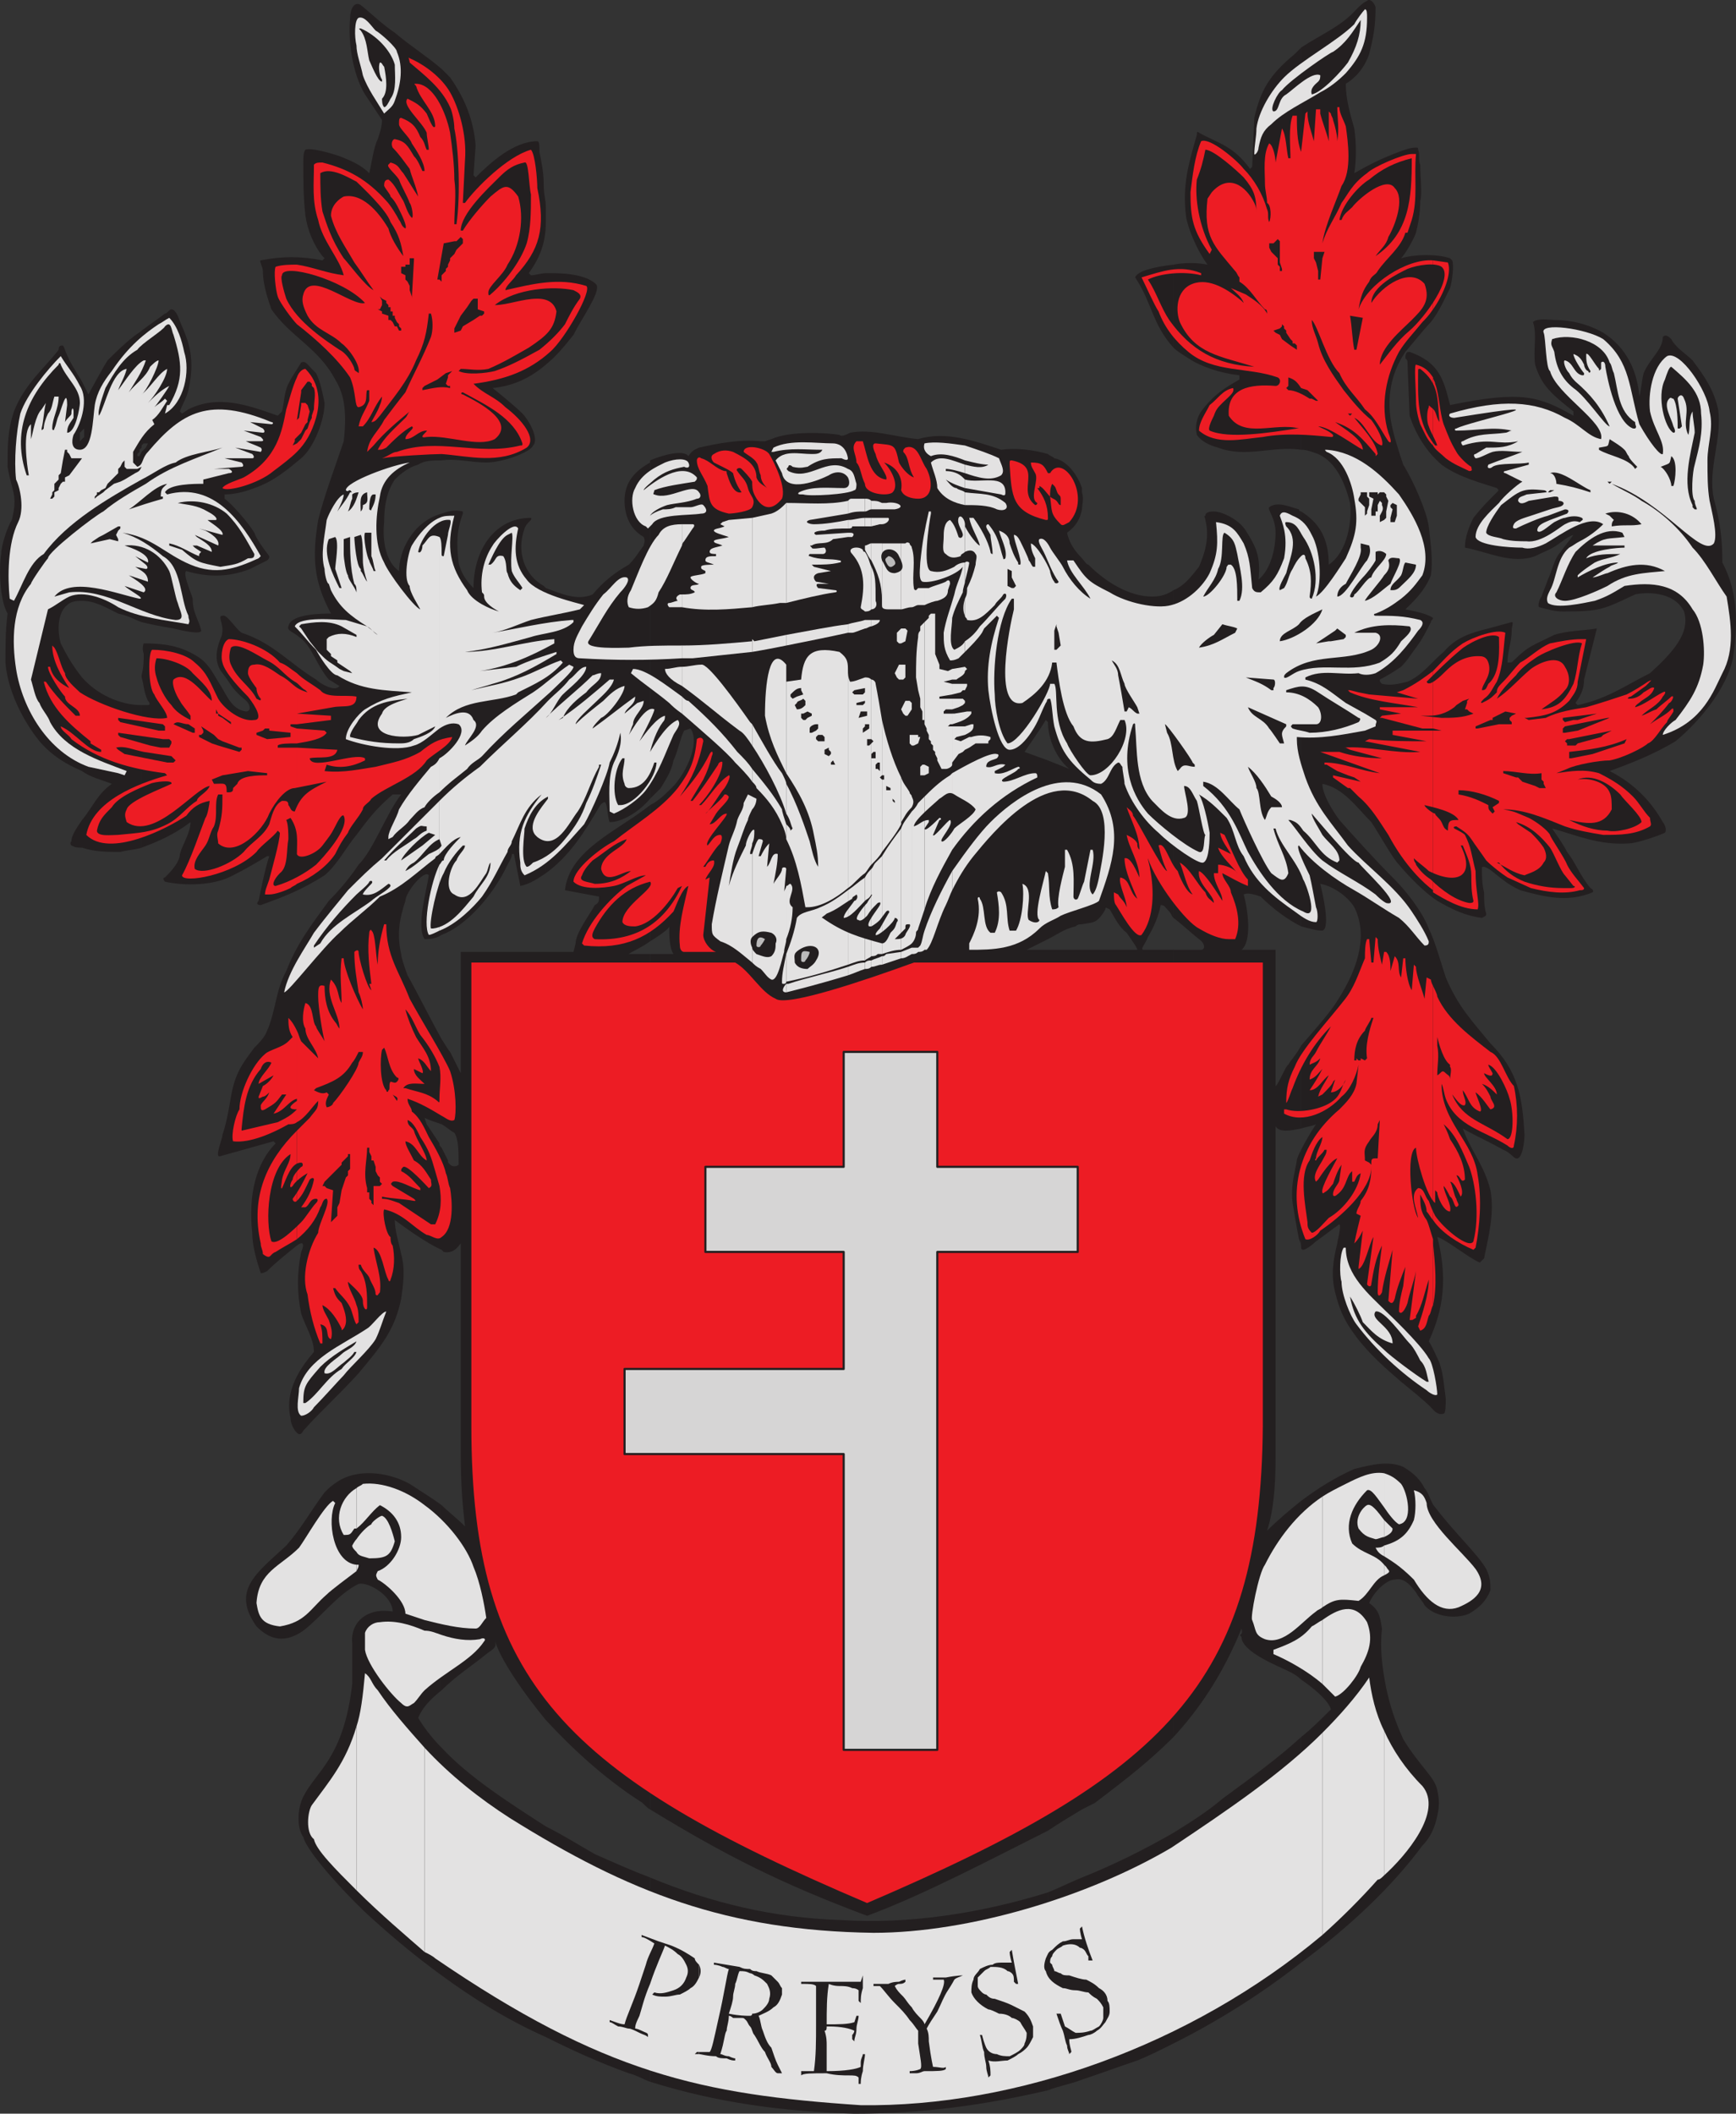 <svg xmlns="http://www.w3.org/2000/svg" width="611.974" height="745.031"><rect width="100%" height="100%" fill="#333333" stroke="none"/><path fill="#231f20" fill-rule="evenodd" d="M458.667 612.281v79.5c17.25-12.75 32.25-27 42.75-41.25 3-3 4.5-6.75 5.25-10.5.75-3 .75-6 0-9-.75-4.5-6-8.25-12-18-3-6.75-4.5-11.25-6-18-1.5-7.5-2.25-14.25-1.5-21-.75-5.25-1.5-6.75-4.5-9 1.5-3.75 6-8.25 9-8.25 3-.75 5.25 1.5 7.5 4.5.75 1.5 2.25 3 3 4.5 3 3.75 10.5 5.25 15.75 3 3.75-2.25 6-4.5 7.5-8.25 0-2.25 0-4.5-1.5-7.5-3-5.25-10.5-12-18-21.75-1.5-1.5-2.25-5.25-3.75-6.75-1.5-3-3.75-5.25-7.5-7.5-5.25-2.25-11.25-.75-17.25.75-6.75 3-12.75 6.75-18.75 11.25v63c4.5 3 9.75 7.5 10.5 10.5-3.75 3.75-6.75 6.75-10.5 9.75m0-207v34.5c0 .75.75.75.75.75.75 0 3-1.5 4.5-3 2.25-1.5 6-4.5 8.25-6 .75.75-.75 6-.75 6.75-1.5 6-2.25 11.25-.75 17.25s3 9.75 7.5 15.75 10.5 11.25 15.75 15.75c4.5 3.75 7.5 6 10.5 9 .75.75 2.25 3 4.5 2.25.75 0 .75-3.75.75-5.25-.75-5.25-.75-8.25-2.25-12.75-.75-1.5-2.25-5.25-3.75-7.5 3.75-8.25 7.5-19.5 3-36.75 3 .75 11.25 7.5 15 9l1.5-1.5c1.5-7.5 3.75-15.75 2.25-24-2.25-9-6.75-13.5-9.75-21.75 5.25 3 9 4.5 14.25 7.5 2.25.75 3.75 3 4.5 3 2.25.75 3-6 3-8.25-.75-13.5-2.25-22.5-12-32.25-6.75-8.25-11.25-12.75-15.75-23.25-1.5-4.5-3.75-12.75-6-17.25-2.25-6-8.25-13.5-12-17.25-6.75-6.75-13.5-14.25-19.5-21-2.25-3-6-9-6-12.75 7.5 1.5 12 8.25 17.25 13.5 3 4.5 7.5 12.75 9.75 15 3.75 4.5 9 9.75 13.5 12.75 5.25 3 9.75 5.25 15.75 6 1.5-.75 1.5-.75 1.5-1.5-.75-2.25-.75-5.25-.75-7.5-.75-3-.75-6-.75-8.25 0-.75 0-.75.75-.75 3 .75 6 5.25 12.75 8.25 8.25 2.25 16.5 4.5 25.5.75.75-.75-.75-1.5-.75-1.5-3.75-4.5-5.25-9-8.25-12.75-1.5-3-3.75-6-5.25-8.25 8.25 2.25 16.5 6 27 5.25 3 0 11.25-3 12.75-3.75.75-.75 0-3-.75-3.75-3.75-6.75-9.75-13.5-18.75-18 8.25-3 15.75-6 23.25-10.5 9-7.5 18-18.75 20.25-29.25 1.5-10.5 2.25-22.5-3.75-33.75 0-8.25-.75-14.25-3-22.5-2.25-10.5 3-21 1.5-31.5-1.5-6.75-4.5-11.25-9-17.25-2.25-2.25-6-4.5-7.5-7.5-1.5-1.5-2.25-1.5-3-.75 0 4.5-4.5 7.5-6.75 12.75-.75 3-.75 5.25-1.5 8.25-.75-9-4.5-17.25-12.75-22.5-5.25-3-11.25-4.5-17.25-4.5-1.5 0-6-.75-7.5.75 1.5 4.5 0 9.75.75 15 2.25 7.5 6 10.5 13.5 16.5v1.5c-12-6.75-18-9-43.5-3.75-2.25-9-3.75-15-14.25-18.75-.75 0-1.5 0-1.5 2.25.75.75.75.75.75 1.5l.75 18.75c2.25 6.75 6 12.75 11.25 17.25 6 4.5 15 6.75 19.5 8.25.75.75.75.75 0 1.5-3.75 3.75-5.25 5.25-8.25 9-1.5 3-3 6.75-3 10.5 8.25 1.5 16.5 6 24.75 3 3-1.5 5.25-2.25 7.5-3.75s3.75-3 6-3.75c-1.5 2.25-3 3.75-4.5 6-2.25 2.25-3 6.75-4.5 9.75-.75 2.25-1.5 3.75-2.25 6-.75.75-1.5 3.75-.75 3.75 3 .75 5.25 1.5 8.25 1.5 13.5 0 14.25-.75 25.5-6 3-.75 13.5-1.5 17.25 6 2.25 7.5-3.75 14.25-12 21.75-9 4.5-15 9-25.5 11.25l-.75-.75c1.5-2.25 3-4.5 3-8.25l4.5-18c-4.5.75-10.5.75-15 2.25-7.5 3.75-9 3.75-14.25 9-.75.75-.75.75-2.25.75 0-3.75 1.5-7.5 1.5-11.25 0-1.5.75-3 0-3l-8.25 2.25c-6 1.5-11.25 3-15.75 8.25-4.5 3.75-7.5 8.25-12.75 10.5-3 .75-6 1.5-9 .75-.75-.75-.75-.75-.75-1.5 3-1.5 5.25-3 7.5-4.5 2.25-2.25 3-3.75 5.25-6.75s3.75-6 5.25-9c0-.75.75-.75.75-1.5-2.25-1.5-6-2.25-9.75-3 1.5-1.5 6.75-6 9-12 .75-5.25 0-10.5-.75-17.25-.75-5.25-5.25-15.75-9-21.75-1.5-4.5-3.75-11.25-4.5-16.5-1.5-11.25 2.25-18.75 5.25-23.25.75-.75 6.75-8.25 9-10.5 3-3.75 5.25-9 6.75-12 .75-2.25 1.5-8.25.75-9.75l-.75-.75c-4.5-1.5-12-1.5-17.25 0 1.5-1.5 4.5-6.75 5.25-9 .75-3 1.5-6.75 1.5-11.25.75-2.25 0-8.25 0-12.75-.75-1.5 0-3.75-.75-5.25 0-.75 0-.75-.75-.75-2.25 0-3.75.75-6 1.5-6 2.25-10.5 4.5-15.75 7.5.75-4.5.75-10.5 0-15.75-1.5-5.25-3-10.5-3-15.75 3.75-2.25 6.75-6 8.25-10.5 1.5-6 2.25-9.75 2.25-16.5-.75-2.25-2.25-3-3-2.25-1.5.75-2.25 1.5-3.75 3-5.25 6-12.75 9-19.5 13.5v141.75c2.25 0 3.75.75 6 1.5 6.75 3 9.75 11.25 11.25 17.25.75 6-.75 17.25-7.5 21.75 0-9.75-3.75-15-9.75-18.75v146.25c3 .75 5.25 1.5 7.5 1.5 3-.75 0-13.5-.75-16.5 4.5.75 9.75 4.5 12 8.25 4.5 9 2.25 20.25-6 33-2.25 3.75-7.5 9.75-12.75 15.75v29.25c2.25-.75 3.75-.75 5.25-1.5-1.5 2.25-3.75 6-5.25 9"/><path fill="#231f20" fill-rule="evenodd" d="M458.667 158.531V16.781l-2.25 2.25c-9 7.5-12 12.75-14.25 22.5l-.75 17.25-.75.75c-6-8.25-11.25-9-18-12.75-.75-.75-.75 0-.75.75-3 10.5-5.25 18-3.75 29.25 1.5 6.75 5.25 13.5 7.5 16.5-3.75-.75-8.25-.75-12 0v29.25c1.5 1.5 3 2.25 5.25 3.75 4.5 3 11.25 5.25 18 6v1.5c-5.25 3-9 5.25-13.5 11.25-1.5 2.25-2.25 5.25-1.5 8.25 1.5 2.25 4.5 3.75 7.5 4.5 9.75 3.75 19.5-.75 29.25.75m0 168v-146.25s-.75 0-.75-.75c-3-.75-7.5-3-10.5-.75-.75.75 2.25 3.75 2.25 9s-1.5 12.75-6 16.5c.75-8.25-.75-11.25-4.5-17.25-2.25-3.75-8.25-6.75-11.25-6.75-.75 0-3 0-3 1.5-.75 0 0 .75 0 1.5 1.5 6 0 11.25-2.25 16.5-3 3.75-5.25 6.75-9 8.25v115.5c3 2.25 5.25 4.5 9 7.5 2.25 1.5 2.25 3.75.75 3.75h-9.75v277.5c9-9.75 17.25-21.75 24-38.25.75 3-1.5 1.5 0 3 0 5.25 13.5 10.5 16.5 12 1.5.75 3 1.5 4.5 3v-63c-3.75 3-8.25 6.75-12 10.5 2.25-6.75 3-15.75 3-25.5v-117c1.5 2.25 5.25 1.5 9 .75v-29.25c-1.5 3-3.75 5.25-4.5 6.75-.75 0-3.75 7.5-4.5 7.5v-48h-12c3.75-3 2.25-14.25.75-19.5 1.5-.75 3.75 0 6 .75 4.5 4.5 9.75 8.25 14.25 10.5"/><path fill="#231f20" fill-rule="evenodd" d="M458.667 439.781v-34.5c-.75 1.5-1.5 3-1.5 3.75-.75 4.5-2.25 9-1.5 15 .75 4.5 1.5 9 2.25 12.75.75 1.5.75 2.25.75 3m0 252v-79.5c-8.25 7.5-16.5 13.5-27.75 21.75-5.25 4.5-11.25 8.25-17.25 12v74.25c15-7.5 30.75-17.25 45-28.5m-45-569.25v-29.25c-6.75.75-12.75 2.25-13.5 4.5 6 9 6 16.5 13.5 24.75m0 201v-115.5c-2.25 1.5-4.5 2.25-7.5 2.25-8.25 0-16.5-5.25-22.5-11.25-.75 0-1.5-1.5-2.25-2.25v129c3.75-.75 5.25 0 8.25-5.25 0-.75 0-.75 1.5 0 1.5 2.25 3 6 6 8.25 1.5 2.25 3.75 5.25 3.75 6h-19.5v303l4.5-2.25c6.75-5.25 17.25-12.75 27.75-23.25v-277.5h-10.5c-1.5 0 .75-2.25 1.5-4.5 2.25-3.75 3.75-7.5 4.5-11.25 1.5 0 1.5.75 3 2.25.75.75.75 1.5 1.5 2.25m0 396.75v-74.25c-10.5 6-21 11.25-32.25 15.75v71.25c6.75-2.25 12.75-4.5 19.5-6.75 3.75-1.5 8.25-3.75 12.75-6m-32.25-548.25v7.5c0-1.5.75-3.75 0-6v-1.5m0 7.5v-7.5c-1.5-4.5-5.25-9.75-9.75-10.5-.75-.75-1.5-.75-2.25-1.5v94.5c0 6 3 12.75 7.5 16.5l-7.5-3v63c3-1.5 6-3.75 9.75-4.5.75-.75 1.5-.75 2.25-.75v-129c-2.25-2.25-4.5-5.25-5.25-9 3-2.25 4.5-4.5 5.25-8.25m0 458.25v-303h-12v310.5c4.5-3 8.25-5.25 12-7.5m0 95.25v-71.25c-3.75 1.5-8.25 3.75-12 5.25v69.75c3.75-1.5 8.25-2.25 12-3.75m-12-478.5v-94.5c-5.25-1.5-11.25-2.25-16.5-1.5-9-3-19.5-6.75-29.25-3.75-8.25-.75-16.5-3.75-24-2.25-1.5.75-3 1.5-3.75.75-4.5-.75-17.25-1.5-24 1.5l-2.25.75h-1.5c-7.5-.75-15 .75-21.75 2.25-1.5.75-2.25.75-3.75 3-1.5-2.25-8.25-.75-13.5 1.5v119.25l3.75-3.75c2.25-3.75 3.75-6 4.5-9.75 1.5-3 2.25-7.5 3.75-10.5l2.25-.75c3.75 5.25-2.25 17.25-7.5 21.75-1.5 1.5-3.75 3.75-6.75 5.25v48c3.75-2.25 6.75-4.5 6.75-5.25 0 3 0 7.5 1.5 9.75h-8.25v301.5c27 16.5 46.5 26.25 76.5 37.5 20.25-7.5 44.25-20.25 63.75-30v-310.5h-7.5l7.5-3.75v-63l-8.25-3c1.5-2.25 5.25-7.5 7.5-11.25l.75.75"/><path fill="#231f20" fill-rule="evenodd" d="M369.417 736.781v-69.75c-24 7.5-49.5 11.25-72.75 9.75-24-.75-45.75-6-67.5-15v72c24 7.5 47.25 10.5 72 11.25 24 0 45.75-3 68.25-8.25m-140.25-455.25v-119.25.75c-5.25 3-9 6.75-9 13.5 0 4.5 1.5 9.75 6.75 12.75.75 1.5 0 2.25 0 3-2.25 3-3 4.5-5.25 6.75-5.25 3-9 6-12.75 10.5-5.25 2.25-10.5 0-16.5-2.25v100.5c8.25-6 13.5-14.25 18.75-23.25.75-1.5 2.25-2.25 2.25-1.5.75.75.75 5.25 1.5 6.75 4.5 0 10.5-3.75 14.25-8.25"/><path fill="#231f20" fill-rule="evenodd" d="M229.167 331.781v-48c-11.25 9-28.5 15.75-30 30l12 2.25c0 1.5 0 2.25-1.5 3-1.5 3-6.75 9.75-6.75 13.5l-.75 3h-9.75v270.75c9 9.75 20.25 20.25 33 28.5 1.5.75 2.25 2.25 3.75 3v-301.5h-7.5c.75-.75 4.5-2.25 7.5-4.5m0 402v-72c-6-2.25-12.75-5.25-19.5-8.25-5.25-3-11.25-6.75-17.25-9.75v74.25c9 4.5 18.75 9 29.25 12.75 3 .75 5.25 2.25 7.5 3m-36.75-637.5v32.25c3.75-3 6.75-6.75 9.75-10.5 3-6 9-14.25 8.25-17.25 0-.75-2.25-2.25-4.5-3-4.5-1.5-9-1.5-13.5-1.5m0-18v-5.25c0-3-.75-3.75-.75-8.25 0-3.75-.75-7.5-1.5-11.25 0-2.25 0-3.75-.75-3.75-8.25 0-16.5 7.5-21.75 12.75l-.75-.75.75-10.5c-.75-9-3.75-16.5-9-24l-3-3v138c5.25-.75 10.5.75 15.75.75 6 0 15.75-3.75 16.5-6 2.25-2.25-1.5-9-3.75-11.25-3-3-10.5-9-10.5-9 7.5-.75 13.5-3.75 18.75-8.25v-32.25c-1.5 0-3.75.75-5.25.75l-.75-.75c3.75-5.25 6-10.5 6-18m0 229.5v-100.5l-.75-.75c-6.75-3.75-9.75-12-6.75-20.25.75-2.25 3-3 2.25-3.75-12.75 0-20.25 11.25-20.25 24.75-2.25-2.25-4.5-5.25-5.25-9-.75-6.75-.75-11.25 1.5-17.25v-.75c-3-.75-5.25 0-7.5.75v148.5c8.25-3 18-13.5 23.25-24.75.75-1.5 1.5-2.25 1.5-3.75h.75l2.25 11.25c3.75-.75 6.75-3 9-4.5m0 298.5v-270.75h-30v42.75l-3.75-7.5c-.75-.75-1.5-2.25-3-4.5v30c1.5.75 3 2.25 4.5 3 1.5 2.25 1.5 6.75 1.5 11.25-.75.75-2.25.75-3 0s-.75-.75-.75-1.5l-2.25-4.5v36l.75.75c3.75.75 5.25-2.25 6-3v73.5c0 12.75.75 19.5 1.5 26.25-3-3-6-5.25-8.25-7.5v65.25c5.25-5.25 11.25-9 15.75-12.75 3-2.25 3.75-2.25 3-5.25.75 4.5 7.5 15.75 18 28.5m0 111.75v-74.25c-12.75-8.25-27-17.25-36.75-27.75v80.25c11.25 8.25 23.25 15.75 36.75 21.75m-36.75-555.75v-138c-5.25-4.5-11.25-8.25-16.5-12.75-4.5-3-8.25-6.75-12-9.75-2.25-1.5-3.75 1.5-3.75 4.5-.75 8.25.75 19.5 5.25 27l6 9c0 2.25-.75 4.5-1.5 6.75-1.5 3-2.25 9-3 12-3-3-6.75-4.5-10.5-6-4.5-1.5-10.5-3-12-2.25-.75.75-.75 3-.75 4.5 0 6.75 0 12 .75 18.75.75 5.25 3 10.5 6 14.25l.75.75-.75.75c-7.5-1.5-14.25-1.5-21.75 0-.75 0 .75 2.25.75 3.75 0 5.25 2.25 11.25 3 13.5 6.75 9.75 16.5 13.5 22.5 24.75 2.25 3.75 4.5 9 3 21.75-3 9-6.75 18.75-9 27.75-2.25 13.5-1.5 21.75 4.5 33-3 0-14.25 0-15 4.5-.75 1.5 2.25 2.25 3.75 3.75 4.5 3 6 9.75 10.5 15 1.5.75 2.25 1.5 3.75 2.25-1.5 2.25-6.75-.75-8.25-2.25-9.75-6-15-12.75-26.25-16.5-2.25-1.5-5.25-6.75-6.75-6-2.25 0 1.5 3.75-.75 8.25-1.5 3.75-2.25 8.25.75 12s3 5.25 7.5 9c2.25 1.5 3 4.5.75 4.5-5.25-.75-6.75-6-9.75-10.5-2.25-3.75-3.75-6.75-7.5-9-6-3.75-12-4.5-18.75-4.5 0 0-.75 1.5 0 3.75 0 2.25 0 4.5-.75 7.5v.75c.75 2.25.75 5.25 2.25 8.25.75.75.75 1.5 0 1.5h-2.25v50.25c6-2.25 11.25-4.5 17.25-9 0 3.75-3 8.25-3.75 11.25 0 3-3.75 6.75-5.25 8.25-.75 0-.75.75 0 1.5 6.75 1.5 17.25 1.5 24-2.25 4.5-2.25 8.25-4.5 12-6.75h.75c-1.5 4.5-3 12-3.75 15.75-.75.75-.75 1.5.75 1.5 8.25-3 14.25-5.25 22.5-10.5 4.5-3.75 7.5-9.75 11.25-14.25 4.5-6 6.75-9 12.75-14.25h3c-5.25 6.75-9.75 19.5-15 24.75-3 4.5-6.75 9-10.5 12.75-6 8.25-11.25 15-15 24.75-3.75 6.75-3.75 14.25-6.75 21-.75 2.25-3 4.5-4.5 6-4.5 6-6.75 9-8.25 17.25-.75 4.5-1.5 9-3 13.5 0 1.5-3 8.25-.75 7.5l18.75-5.25.75.75c-6.75 6.75-9.75 18-8.25 31.5 0 4.5 1.5 9.75 3 14.25.75 0 .75 0 2.25-.75 3-3 6.75-6 10.5-9 3-2.25 2.25.75 1.5 2.25-1.5 7.5-1.5 14.25 0 21.75 1.5 4.5 4.5 9 4.5 13.5-4.5 5.25-10.5 13.5-8.25 23.25 0 1.5.75 3.75 2.25 5.25.75.75 1.5.75 2.25-.75 6.75-7.5 12.75-12.75 19.5-20.25 7.5-9 12.75-15 15-26.25.75-5.25 1.5-10.5 0-15.75-.75-3.75-2.25-8.25-2.25-12 3 2.25 11.25 8.25 16.5 10.5v-36c-.75-.75-.75-.75-.75-1.5l-4.5-6.75-.75-2.25c1.5.75 3.75 1.5 6 2.25v-30c-3.75-6.75-9-17.25-12-22.5 0 0-2.25-6-2.25-7.5-1.5-6.75-.75-12 1.5-18.75 0-3 6.75-11.25 8.25-9-.75 5.25-4.5 18-1.5 22.5 1.5 0 3.75 0 6-1.5v-148.5c-10.5 3-15 13.5-15 20.25-4.5-3-6-10.5-5.25-17.25 0-5.25.75-10.5 3.75-15 2.25-2.25 5.25-4.5 8.25-5.25 2.25-1.5 5.25-1.5 8.25-1.5m0 433.5v-65.25c-3-2.25-6.75-4.5-11.25-7.5-8.25-4.5-18.75-5.25-25.5-.75-2.25 1.5-3 2.25-4.5 3.75-4.5 6-8.25 12.75-13.5 18.75-10.5 9.75-19.5 15.75-10.5 28.5 3.75 3.75 9 6.75 16.5 1.5 6.75-5.25 12-12.75 19.5-16.5 3.75-.75 12 4.5 12 9.75-9-1.5-15 3.75-14.25 11.25v14.25c-3 26.25-12.75 30.75-17.25 39.75-2.25 4.5-2.25 11.25 0 14.25 1.5 6 18 23.25 24 28.5 8.25 7.5 16.5 14.25 24.75 20.25v-80.25c-3-3-6-6.75-8.25-10.5 1.5-3.75 4.5-6.75 8.25-9.75"/><path fill="#231f20" fill-rule="evenodd" d="M49.917 159.281v60c3 .75 6.75 1.5 11.25 2.25 3 .75 9.75 2.25 9.75.75-.75-3.75-3-6-3-11.25 0-.75-3.75-9-2.25-9.75 7.5 2.25 15 2.25 22.5-.75l6-3c.75-.75.75-.75.75-1.5-2.25-3-4.5-6-5.25-8.25-2.25-3.75-8.25-10.5-10.5-12v-1.5c3 0 6.75-.75 10.5-2.25 6.75-2.25 12-6.75 16.5-10.5s8.25-13.5 8.25-19.5c-.75-3.75-1.5-7.5-3-10.5l-1.5-1.5c-1.5-1.5-2.25-3-3.75-2.25-2.25 3.75-3 4.5-4.5 7.5s-1.5 6.75-2.25 9.75l-1.5 1.5c-10.5-3.75-21-7.5-31.5-2.25l-2.25 1.5-.75-.75c.75-2.25 2.25-4.5 3-7.5 1.5-6.75 1.5-12.75-.75-18.75-.75-2.25-2.25-5.25-3-7.5-.75-1.5-1.5-2.25-2.25-2.25s-1.5 1.5-2.25 1.5c-3 2.25-5.25 3.75-8.25 6v40.5l.75-.75h1.5l-.75 1.5-1.5 1.5m0-2.25v-40.5c-.75.75-2.25 1.5-3 2.25-3 2.25-6.75 6-9 8.25-1.5 2.25-6.75 12-6.75 12l-2.25-4.5v17.25l.75-.75v-.75 3.75l-.75.75v57c4.5 0 8.25 2.25 12.75 4.5 3.75.75 6 2.25 8.25 3v-60l-.75 1.5h-.75v-.75l.75-.75v-.75l.75-.75v-.75m0 141.75v-50.25c-7.5 0-15.75-3.75-21-9.75v33c3 2.25 6.75 3 10.5 4.5-5.25 3.75-6.75 8.25-10.5 12.75v9.75c4.5 1.5 9 1.5 13.5 1.5 3-.75 5.25-.75 7.5-1.5m-21-147v-17.25c-.75-1.5-1.5-2.25-2.25-3.75-3.75-6-3.75-8.25-4.5-9-.75 0-1.5 0-1.5 1.5-4.5 6-12 12-15.75 21.75-2.25 6.75-2.25 12-2.25 19.5 1.5 9 3.75 9.75 1.5 18.75-1.5 2.25-3.75 9-3.75 12-.75 3.75-.75 15.75 2.25 21-.75 6-.75 11.25-.75 17.25.75 9.75 6 20.25 12 27.75 4.5 5.25 9.75 8.25 15 10.5v-33c-3-3.75-5.25-7.5-7.5-12-1.5-5.25-.75-11.25 2.25-13.5 1.5-1.5 3.75-1.5 5.25-1.5v-57l-.75.75v-3l.75-.75m0 147v-9.75c-1.5 2.25-3.75 5.25-3.75 7.5-.75.75 0 1.5 0 1.5 1.5.75 2.25.75 3.75.75"/><path fill="#e3e2e2" fill-rule="evenodd" d="M487.917 610.031v51c7.5-6.75 21-22.5 13.5-31.5-6-6-10.5-12.75-13.5-19.5m0-58.5v3.75c3-1.5 1.5-1.5.75-3l-.75-.75m0-6.75v3.75c2.25 1.5 5.25 3 10.5 8.25 4.5 7.5 9.75 12 15.75 9.75 5.25-2.25 11.25-6 6-13.5-4.5-6-17.25-16.5-17.25-23.25-.75-2.25-1.5-3.75-4.5-4.5.75 3 .75 7.5 0 10.5-2.25 5.25-5.25 7.5-10.5 9"/><path fill="#e3e2e2" fill-rule="evenodd" d="M487.917 535.781v6c1.5-.75 3-1.5 3-3l-3-3m0-16.5v12c1.5 2.25 3.75 5.25 5.25 6 5.25-.75 3-11.25.75-14.25-2.25-2.25-3.75-3-6-3.75m0 12v-12c-4.5-.75-9 1.5-13.5 3.75-3 1.5-6 3-8.25 4.5v39c4.5-3 6-3 12.75-2.25 3.75-2.25 5.25-7.5 9-9v-3.75c-3-3.75-7.5-3.75-11.25-7.5-3-6.75 0-13.5 5.25-18.75 1.5-.75 3.75 3 6 6"/><path fill="#e3e2e2" fill-rule="evenodd" d="M487.917 541.781v-6c-2.25-3-4.5-6-6-5.25s-4.5 4.5-3 8.25c2.25 3 3.75 3 6 3.75.75 0 2.25-.75 3-.75m0 6.75v-3.75c-.75.75-2.25.75-3 .75.75 1.5 1.5 2.25 3 3m0 112.5v-51c-3-6-4.5-12.75-5.25-18.75-4.5 6.75-10.5 13.5-16.5 19.5v71.25c6.75-6 13.5-12.75 19.5-19.5.75 0 1.5-.75 2.25-1.5m-21.75-90v22.5l4.5 4.5c3-.75 8.25-7.5 9-10.5 3-5.25 4.5-9.75 2.25-15.75-4.5-7.5-10.5-4.5-15.75-.75m0-4.5v-39c-9 6-15.75 15-20.25 24-2.25 3-5.25 18.75-4.5 19.5 1.5 3.75.75 5.25 4.5 6.75 6.75 2.25 12.75-6 18-9.75.75-.75 1.5-.75 2.25-1.5"/><path fill="#e3e2e2" fill-rule="evenodd" d="M466.167 593.531v-22.5c-1.5.75-2.25 1.5-3.75 2.25-3.75 4.5-7.5 6-13.5 8.25v1.5c5.25 2.25 12 6 17.25 10.5m0 88.5v-71.25c-14.25 14.25-33 27-53.25 40.5-29.25 17.25-71.25 30-105 30-51.75-.75-86.25-14.25-128.25-40.5-10.5-6.75-21-15-30-24.75v72c1.5.75 3 1.5 3.75 2.25 59.25 40.5 93.75 48 150 51.75 54.75.75 116.25-21 162.75-60m-316.5-107.25v21c7.5-6.75 16.5-10.5 21-17.25.75-.75 0-1.5-1.5-.75-4.5.75-9 0-13.5-1.5-2.25-.75-3.75-1.5-6-1.5m0-44.25v40.5c6 1.5 12 3 18 3 1.5 0 2.25-2.25 3.75-3.75-.75-5.25-2.25-12.75-4.5-18-2.25-6.75-9-15.75-17.25-21.75m0 40.5v-40.5c-6.75-5.25-15-8.25-21.75-7.5-.75.75-1.5.75-2.25 1.5v14.25c3-2.25 5.25-6 8.25-8.25 4.5 2.25 7.5 6 7.5 11.25 0 4.5-3.75 10.5-8.25 12-.75 1.5-.75 1.5 0 3 3 1.5 9.75 7.5 9.75 12l6.75 2.25m0 24.75v-21c-5.25-2.25-10.5-3.75-15.75-3-2.25 0-4.5 1.5-5.25 3.75v6c.75 5.25 9 15.75 12.75 18.75 2.25 2.25 3 .75 4.5 0 1.5-1.5 2.25-3 3.75-4.5"/><path fill="#e3e2e2" fill-rule="evenodd" d="M149.667 688.031v-72c-6-6.75-12-13.5-16.5-20.25-2.25-2.25-2.25-4.5-4.5-6-.75 8.25-1.5 14.25-3 18.75v57.75c8.25 8.25 18 16.5 24 21.75m-24-136.5v2.25c.75-1.5.75-1.5.75-2.25h-.75m0-9v4.5c.75 1.5 2.25 1.5 4.5 2.25 6 0 7.5-.75 9-6-.75-3-2.25-8.25-4.5-9-.75 0-3.75 2.25-3.75 3-1.5.75-3.75 3-5.25 5.25m0-3.75v-14.25c-5.25 3-8.25 10.5-4.5 16.5 2.25 0 2.25 0 3.75-2.25h.75m0 8.25v-4.5c-.75.75-1.5 2.25-1.5 2.25 0 .75.75 1.5 1.5 2.25"/><path fill="#e3e2e2" fill-rule="evenodd" d="M125.667 553.781v-2.25c-8.25-.75-10.5-15.75-7.5-21.75l-.75-.75c-3 1.5-9.75 13.5-12 16.5-6.75 6.75-14.25 8.25-15 19.5.75 4.5 1.5 7.5 8.25 8.25 9-1.5 10.5-6 16.5-11.25 1.5-1.5 7.5-6 10.5-8.25m0 112.5v-57.75c-3.75 12.75-9.75 19.5-15.75 27.75-1.5 2.25-2.25 9.75.75 12 .75 3.75 7.5 10.5 15 18"/><path fill="#231f20" fill-rule="evenodd" d="M505.917 387.281v-.75l.75-.75v1.5h-.75m0-3v-2.25l.75-1.5v3.75h-.75m-384-26.25v-.75l-.75-1.5.75.75.75 1.5h-.75"/><path fill="#e3e2e2" fill-rule="evenodd" d="M335.667 307.031v6.75c2.25-4.5 4.5-8.25 7.5-12 6.75-8.25 26.25-32.25 42-19.5 7.5 3.75 3 22.5 2.25 27-.75 3.75-1.5 5.25-2.25 6-3-3 1.5-11.25 0-15.75h-.75l-2.25 11.25c-.75 1.5-1.5 4.5-2.25 6-.75.75-1.5 0-1.5-.75 0-5.25.75-11.25-2.25-16.5h-.75v6c-.75 3-3 11.25-2.25 14.25-.75.75-1.5.75-2.25.75-1.5-4.5-.75-8.25-1.5-12.75l-.75-.75c-.75 3.75-4.5 15.75-2.25 17.25 0 .75-1.5 1.5-3.75 0-1.5-2.25 2.25-11.25-2.25-12.75.75 3.75 0 12.75-2.25 16.5h-2.25c-1.5-4.5 0-9-3-13.5 0 0-.75-.75-1.5 0 .75 4.5 1.5 9.75-.75 14.25h-1.5c-3-2.25-1.5-9-3.75-12 0-.75-.75-.75-.75 0 1.5 6.75-1.5 12.75-3 15.75v2.25c8.25 0 17.25 0 24.75-7.5 2.25-2.25 5.25-3 7.5-4.5 3-1.5 12-3.75 13.5-5.25 4.5-12.75 9-24.75.75-37.5-14.25-11.25-31.5 2.25-39 9.75-3.75 3.75-8.25 9.75-13.5 17.25m0-34.5v27c7.5-10.5 17.25-19.5 30-25.5 0-.75 0-1.5-.75-1.5-3.75 0-7.5 3-11.25 3-2.25-.75 4.5-3 5.25-4.5.75 0 .75-.75 0-.75-2.25.75-5.25 3-8.25 2.25v-.75l3-1.5.75-.75c-3-.75-4.5 1.5-6.75.75 0-2.25 2.25-2.25 3.75-3 .75-.75.75-1.5 0-1.5-2.25-.75-10.5 3.75-15.75 6.75m0-16.5v12.75l2.25-3 1.5-.75.75-.75 1.5-.75 2.25-1.5h4.5v-.75l.75-.75v-.75c-2.25-.75-4.5-.75-6.75 0h-.75l-3 1.5-2.25-.75.75-.75 3-.75c1.5-.75 3-1.5 3-3v-.75h-.75l-2.25.75h-4.5m0-4.5v3.75c2.25-.75 5.25-1.5 6.75-3.75v-.75h-1.5l-4.5.75h-.75m0-5.25v3.75l2.25-.75 1.5-.75.75-.75v-.75l-.75-.75h-3.75m0-5.25v3.75l3-.75.75-.75h.75l.75-1.5v-.75h-5.25m0-5.25v3.75h1.5c.75-.75 3-1.5 3-3l.75-.75-.75-.75-4.5.75m0 3.75v-3.75l-1.5.75-3-.75v-1.5l-1.5-3.75v-14.25h-1.5l-.75.75v.75l-1.5 1.5v36l.75 1.5v.75l.75 1.5v1.5l.75.75v.75l.75.75v1.5l.75.75v.75l.75 1.5v.75l1.5 3h1.5c.75 0 2.25-.75 2.25-1.5v-13.5h-1.5l.75-.75h.75v-3.75h-3v-.75l.75-.75h2.25v-3.75h-4.5v-.75l4.5-.75v-3.75l-3-.75 3-.75m0 60v-27l-.75.75c-3.75 2.25-6.75 5.25-9 7.5v39.75c2.25-7.5 6-14.25 9.75-21"/><path fill="#e3e2e2" fill-rule="evenodd" d="M335.667 313.781v-6.75c-3.75 6.75-7.5 14.25-9.75 21v6.75h.75c2.25-2.25 3.75-9.75 6.75-15.75.75-1.5 1.5-3.75 2.25-5.25m-9.75-44.25v3.75l1.5-.75v-2.25l-1.5-.75m0-62.25v6c1.5-.75 3.75-1.5 4.5-1.5 2.25-.75 3.75-1.5 3.75-3.75l.75-2.25c0-1.5-.75-1.5-1.5-.75-1.5.75-4.5 1.5-6 2.25h-1.5m0 6v-6h-2.25v6h2.25m0 40.5v-34.5l-1.5 1.5v1.5c-.75.75-.75 1.5-.75 2.25v18.75l.75 3v3l.75 1.5v3h.75m0 19.5v-3.75h-.75l-.75.75v3h1.5m0 47.25v-39.75l-2.25 2.25v44.25l2.25-6.75m0 14.25v-6.75c-.75 2.25-.75 3.75-1.5 5.25l-.75.75v1.5c.75 0 1.5 0 2.25-.75m-2.25-75.75v3l.75-2.25h-.75v-.75m0-45.75v-6l-.75.75c-.75 0-.75-.75-.75-.75-.75-4.5.75-9.75-.75-14.25v21c.75 0 1.5-.75 2.25-.75m0 30v-18.75c-.75 5.25-.75 9.75-.75 14.25l.75 4.5m0 18.75v-3h-2.25v3.75h.75l1.5-.75m0 65.25v-44.25c-.75 1.5-1.5 2.25-2.25 3v46.5c.75-.75 1.5-2.25 1.5-3.75 0-.75.75-.75.75-1.5m0 8.25v-1.5h-2.25v2.25c.75 0 1.5 0 2.25-.75m-2.25-54.75v3.75c.75-1.5.75-2.25 0-3.75m0-66.75v-21c0-.75-.75-.75-.75-1.5 0 0-.75-.75-1.5 0h-1.5v23.25c.75 0 2.25-.75 3.75-.75m0 48.75v-3.75h-.75v3l.75.75m0 21.75v-3.75c0-.75-.75-.75-.75-1.5-.75-1.5-2.25-3-3-5.25v16.5-.75c1.5-2.25 1.5-3 3.75-5.25"/><path fill="#e3e2e2" fill-rule="evenodd" d="M321.417 332.531v-46.5c-1.5 2.25-3 3.75-3.75 6v42.75c1.5-.75 3-1.5 3.75-2.25m0 3.75v-2.25l-3.75 1.5v2.25c1.5 0 2.25-.75 3.75-1.5m-3.75-102v5.25h.75l.75-.75v-4.5h-1.5m0-12.75v5.25l1.5-.75.75-3.75-.75-.75h-1.5m1.5 30.75-.75-.75-.75-1.5 1.5-3h1.5l.75.75v2.25l-1.5 2.25h-.75m-1.5-37.5v-23.25h-6.75v21.75c0 .75 0 1.5 2.25 1.5h4.5m0 12v-5.25l-1.5 1.5v3l.75.75h.75m0 12.75v-5.25h-.75l-1.5 3 .75 1.5.75.75h.75m0 51v-16.5c-3-6-5.25-13.5-6.75-20.25v46.5c2.25-3 5.25-6.75 6.75-9.75"/><path fill="#e3e2e2" fill-rule="evenodd" d="M317.667 334.781v-42.75c-2.25 3-4.5 6-6.75 9.75v34.5c2.25-.75 4.5-1.5 6.75-1.5m0 3v-2.25l-5.25.75c-.75.75-.75.75-1.5.75v3l6.75-2.25m-6.75-155.25v2.25c1.5 0 3-1.5 2.25-2.25h-2.25m0-5.25v2.25h4.5c4.5-.75.75-3-3-2.25h-1.5m0 2.25v-2.25c-1.5-.75-2.25-.75-3.75-.75v3h3.75m0 5.25v-2.25h-3.75v3l3-.75h.75m0 28.5v-21.75h-3.75v6c2.25 4.5 3.75 8.25 3.75 14.25v1.5m0 87v-46.5c-.75-4.5-1.5-9-2.25-12.75 0-.75-.75-1.5-1.5-1.5v65.25c1.5-1.5 3-3 3.75-4.5"/><path fill="#e3e2e2" fill-rule="evenodd" d="M310.917 336.281v-34.5l-2.25 2.25c-.75.75-.75 1.5-1.5 2.25v30.75c.75 0 1.5 0 2.25-.75h1.5m0 3.75v-3c-1.5.75-2.25.75-3.75 1.5v2.25c1.5 0 2.25-.75 3.75-.75m-3.75-121.5v2.25c2.25-.75 3-1.5 3-2.25h-3m0-18.75v15c1.5 0 2.25-1.5 1.5-3 0-6.75 0-9-1.5-12m0-20.25v-3c-.75-.75-1.5-.75-2.25-.75v4.5c.75 0 1.5-.75 2.25-.75m0 6v-3h-2.25v3h2.25m0 12v-6c-.75 0-1.5.75-2.25.75v1.5c.75 1.5 1.5 3 2.25 3.75"/><path fill="#e3e2e2" fill-rule="evenodd" d="M307.167 214.781v-15c-.75-1.5-.75-3-2.25-5.25v21c.75 0 1.5 0 2.25-.75m0 6v-2.25h-2.25v3c.75 0 1.5-.75 2.25-.75m0 84v-65.25c-.75-.75-1.5-.75-2.25-.75v69c.75-.75 1.5-2.25 2.25-3m0 32.25v-30.75c-.75.75-1.5 1.5-2.25 3v29.25c.75-.75 1.5-.75 2.25-1.5m0 3.75v-2.25c-.75 0-1.5 0-2.25.75v2.25c.75 0 1.5 0 2.25-.75m-2.25-160.5v-4.5h-4.5c-.75 0-.75 0-1.5.75v4.5c2.25-.75 3.75-.75 6-.75m0 5.25v-3c-2.25 0-3.75.75-6 .75v3c.75 0 1.5 0 1.5-.75h4.5m0 30v-21c-.75 0-.75-.75-.75-.75-1.5-1.5-6-.75-3.75 1.5 4.5 5.25 4.5 11.25 3 18.75 0 .75.75.75 1.5 1.5m0 6v-3c-2.25.75-3.75.75-6 1.5v3h1.5c.75 0 2.25-.75 4.5-1.5m0 86.25v-69c-2.25.75-3.75 1.5-5.25 1.5-.75-1.5-.75-3-.75-3.75v76.5c2.25-1.5 3.75-3.75 6-5.25"/><path fill="#e3e2e2" fill-rule="evenodd" d="M304.917 338.531v-29.25c-2.25 1.5-3.75 3-6 4.5v26.25c2.25-.75 3.75-1.5 6-1.5m0 3v-2.25c-2.25 0-3.75.75-6 1.5v3c2.25-.75 3.75-1.5 6-2.25m-6-153.75v1.5h1.5c.75-.75.75-1.5-.75-1.5h-.75m0-6.75v-4.5c-6.75 1.5-14.25.75-21.75.75v35.25c6-1.5 12-3 17.25-3.75.75 0 .75-.75 0-.75l-6-.75c-.75-.75-.75-1.5 0-1.5h3.75l-4.5-.75c-.75-.75-1.5-2.25.75-3l4.5-.75-6-1.5-.75-.75h.75c3 0 6 0 9-.75.75 0 .75-.75 0-.75-3-.75-6.75 0-10.5-1.5-.75 0 0-.75 0-.75h4.5c1.5 0 1.5-1.5.75-2.25-1.5 0-4.5.75-4.5 0-.75-.75-.75-.75 0-.75 2.25-1.5 5.25 0 7.5-2.25l5.25-.75v-1.5l-11.25.75c-1.5-.75 0-1.5 3-1.5 2.25-.75 5.25-.75 8.25-.75v-3c-3.75.75-8.25 1.5-12 1.5-1.5 0-3.75-.75-1.5-1.5l13.5-2.25m0 42v-3c-6 .75-13.5 2.25-21.75 3.75v3.75c7.5-1.5 15-3 21.75-4.5m0 90v-76.5c0-3 0-4.5-3-6.75-10.5-2.25-12.75 1.5-13.5 9.75l-5.25.75v32.25c4.5 6.75 8.25 13.5 9.75 21.75.75 3.75 1.5 6.75 1.5 11.25-1.5-2.25-2.25-6-3-9-1.5-4.5-4.5-13.5-8.25-20.25v10.5c1.5 2.25 1.5 3.75 2.25 5.25l-.75.75c0-.75-.75-1.5-1.5-2.25v5.25c3.75 7.5 5.25 15.75 6.75 24h.75c4.5 0 9.75-3 14.25-6.75"/><path fill="#e3e2e2" fill-rule="evenodd" d="M298.917 340.031v-26.25c-3 2.25-6 4.5-9.75 6-3 1.5-6.75 1.5-8.25 3.75-.75 4.5-2.25 9-3.75 12.75v9.75c7.5-1.5 15-3.75 21.75-6m0 3.75v-3c-6.75 2.25-14.25 3.75-21 6h-.75v3c3-.75 12-3 21.75-6m-21.75-31.5v18.75c1.5-3.75 2.25-7.5 2.25-11.25-3-2.25 1.5-6-.75-8.25-.75 0-.75.75-1.5.75m0-99.75v-35.25c-1.5 1.5-3 3-5.25 3.75l-6.75 1.5v31.5c3-.75 6-.75 9.75-1.5h2.25m0 15v-3.75l-11.25 2.25-.75-.75v4.5c4.5-.75 8.25-1.5 12-2.25m0 45v-38.25c-6-7.5-7.5 6.75-7.5 18 1.5 8.25 4.5 14.25 7.5 20.25m0 14.25v-10.5c0-.75-.75-2.25-1.5-3.75-3-3.75-7.5-12-10.5-17.25v7.5c4.5 6.75 9.75 16.5 12 24m0 9v-5.25c-.75-2.25-1.5-4.5-1.5-5.25-3-5.25-6.75-9.75-10.5-14.25v4.5c.75.75 1.5 1.5 1.5 2.25 3.75 3.75 6.75 7.5 9 12.75.75 1.5 1.5 3.75 1.5 5.25m0 35.25v-18.75c0 .75-.75 1.5-.75 2.25l.75-8.25c0-.75-1.5-.75-1.5 0 0 1.5-2.25 3.75-3 5.25.75-3.75 1.5-7.5 1.5-10.5-2.25-.75-2.25 3-3.75 4.5l.75-8.25c0-.75 0-.75 0 0-1.5 1.5-2.25 3-3 4.5h-.75l1.5-5.25c0-.75-.75-.75-1.5-.75-.75.75-1.5 3-2.25 5.25v38.25c.75.75 1.5 1.5 3 2.25 1.5 1.5 2.25 3 3.75 3.75 2.25.75 3.75-7.5 4.5-9.75 0-1.5.75-3 .75-4.5"/><path fill="#e3e2e2" fill-rule="evenodd" d="M277.167 346.031v-9.75c-.75 3.75-1.5 6.75-1.5 9.75 0 .75 0 .75.75.75 0 0 .75 0 .75-.75m0 3.75v-3c-.75.75-2.25 3 0 3m-12-57v4.5c.75-1.5.75-3 .75-4.5 0 0 0-.75-.75 0m0-12v4.5c.75-.75 1.5-2.25 1.5-3.75l-1.5-.75m0-66.75v-31.5l-8.25.75-2.25.75-.75.75 1.5.75c-1.5.75-3.75.75-3.75 1.5s3 1.5 5.25 2.25c-2.25.75-5.25.75-5.25 1.5s1.5.75 3 1.5c-2.25.75-4.5.75-4.5 2.25 0 .75 1.5.75 2.25.75v.75c-2.25 0-3.75 0-3.75 1.5 0 .75 1.5.75 3 1.5-1.5 0-4.5 0-4.5.75s0 .75 1.5 1.5v.75c-1.5.75-5.25.75-5.25 1.5s2.25 2.25 3 2.25.75 0 0 0c-.75.75-3 0-3 1.5 0 .75 1.5.75 1.5 1.5-1.5.75-3 .75-4.5.75v4.5c8.25 1.5 16.5.75 24.75 0m0 15.75v-3.75c-8.25.75-16.5 1.5-24.75 1.5v4.5h3.75c6.75-.75 14.25-1.5 21-2.25m0 33v-7.5l-.75-.75c-5.25-7.5-15-21-17.25-20.25-2.25 0-4.5.75-6.75.75v6.75c8.25 6 11.25 9 20.25 15.75 1.5.75 3 3 4.5 5.25m0 12.75v-4.5c-1.5-2.25-3-3.75-5.25-6-5.25-6.75-10.5-12-17.25-18-.75 0-1.5-.75-2.25-1.5v6c6 5.25 15.75 13.5 18.75 17.25 1.5 1.5 4.5 4.5 6 6.75m0 9.75v-4.5l-1.5-.75-1.5 3c0 2.25-1.5 3.75-2.25 6-.75 3.75-2.25 6-3 9-2.25 9.75-4.5 18.75-6 27.75 0 3.75 0 3.75 3 6 4.5 1.5 7.5 4.5 11.25 7.5v-38.25h-.75c0-1.5.75-2.25.75-3.75v-4.5c-.75.75-2.25 3.75-2.25 5.25-2.25 4.5-4.5 9-6 14.25.75-4.5 1.5-9.75 3-13.5s2.25-6.75 3.75-9.75c0-.75.75-2.25 1.5-3.75m-24.75-100.5v7.5s0-.75.75-1.5l3-4.5c.75-.75.75-1.5 0-1.5h-3.75"/><path fill="#e3e2e2" fill-rule="evenodd" d="M240.417 192.281v-7.5c-3.75 0-6.75.75-8.25 3.75-3.75 3.75-7.5 14.25-9.75 19.5-1.5 2.25-1.5 4.5-.75 6 2.25.75 4.5.75 6.75 0 2.25-1.5 3-2.25 3.75-5.25 3-4.5 5.25-10.5 8.25-16.5m0 21.75v-4.5h-.75c-1.5.75-1.5 1.5-.75 2.25-.75 0-2.25.75-3 .75s-.75.75 0 1.5h4.5"/><path fill="#e3e2e2" fill-rule="evenodd" d="M240.417 232.031v-4.5c-6.75 0-12.75 0-18.75.75-2.25 0-15.75.75-14.25-2.25 3.75-6 6.75-12 11.25-17.25 1.5-1.5 3.75-4.5 2.25-5.25-3-.75-5.25 3.75-8.25 6-3 3.75-5.25 7.5-7.5 11.25-1.5 3-3 5.25-3 8.25 0 2.25.75 3 2.25 3 12.75.75 24 .75 36 0m0 9.75v-6.75c-2.25 0-3.75.75-6 .75 0 1.5 1.5 3.75 6 6m0 9.75v-6c-5.25-3.75-12.75-9.75-17.25-9.75l-.75 1.5c4.5 3.75 9 6.75 13.5 10.5.75.75 2.25 2.25 4.5 3.75"/><path fill="#231f20" fill-rule="evenodd" d="M331.917 296.531c-.75-.75 4.5-6 3-7.5-.75 0-6 6.75-6 5.25l2.25-5.25c.75 0 .75-.75 0-.75-1.5 1.5-5.25 5.25-5.25 3.75l1.5-2.25v-.75c-2.25 0-3 1.5-5.25 2.25 0-2.25 7.5-8.25 9-9.75 1.5-.75 3-3 5.25-1.5s6 3 7.5 5.25c-.75 2.25-6 5.25-7.5 6.75-.75 1.5-3.75 5.25-4.5 4.5"/><path fill="#e3e2e2" fill-rule="evenodd" d="M340.167 226.031v3.75c2.25-2.25 4.5-4.5 6-6.75l.75-1.5 4.5-4.5.75.75c-3 9-4.5 17.25-3.75 25.5.75 6.75 3.75 21 7.5 21 3 0 6-3.75 7.5-6 3-4.5 3-6 5.25-10.5.75-.75 0-1.5 1.5-1.5.75 1.5.75 6 1.5 9.75 2.25 8.25 4.5 12 12.75 18.75.75.75 1.5 1.5 3.75 1.5 3-1.5 3-6 6-7.5.75 0 .75.75 1.5 1.5 0 1.5.75 4.5.75 6 2.25 6.75 7.5 13.5 12 17.25 4.5 4.5 14.25 11.25 15.75 10.5 2.25-.75 2.25-9 2.25-10.5-.75-4.5-2.25-11.25-3.75-13.5 3.75 2.25 6 4.5 9.75 8.25 3 4.5 3 9.75 6 13.5 3.75 9 10.5 14.25 18 19.5 3 2.25 5.25 3.75 7.5 3.75.75 0 .75-3.75 0-5.25-.75-3.75-1.5-8.25-2.25-11.25-.75-1.5-5.25-10.5-3.75-10.5 4.5 6 12.75 12 19.5 15.75 5.25 3 10.5 6.75 15.75 9.75 3.75 3 6 6.75 9 9.75 1.5 0 1.5-.75 1.5-1.5-1.5-3.75-4.5-8.25-6-10.5-6-9-15.75-15.75-22.5-23.25-6-8.25-11.25-13.5-15-24-1.5-4.5-3-9-3-13.5v-.75c8.25.75 15.75-.75 24-2.25l3.75-1.5c0-1.5.75-1.5 0-2.25l-3.75-2.25-6.75-3.75c-5.25-3.75-8.25-6.75-14.25-8.25v-.75c6-3 12-.75 18.75-1.5 1.5.75 3.75.75 6 0 6.75-3.75 11.25-9.75 15-15 1.5-1.5 2.25-3 .75-3.75-6-1.5-9.75-1.5-15.75-1.5-.75 0-.75-.75 0-.75 3.75-1.5 6-3 9-5.25 3.75-3 5.25-5.25 7.5-8.25 3.75-9.75-3-21-8.25-28.5-6.75-7.5-15-15-25.5-15.75-.75 0-.75 0 0 .75 6 2.25 9 11.25 9.75 16.5 1.5 8.25.75 12.75-3 21-1.5 2.25-7.5 12-10.5 13.5 2.25-5.25 1.5-16.5-1.5-21.75-1.5-3-3-5.25-6.75-6.75-1.5-.75-3.75-2.25-4.5 0 .75 2.25 3 6.75 1.5 15-2.25 6-3.75 8.25-8.25 12-1.5 0-2.25 0-3-1.5-.75-7.5-.75-10.5-3-15.75-2.25-3.75-3.75-6.75-9.75-7.5.75 7.5.75 11.25-2.25 18-2.25 4.5-7.5 9.75-13.5 11.25-5.25 1.5-15.75-.75-21.75-4.5-7.5-3.75-8.25-4.5-12.75-11.25h-2.25c.75 4.5 6 9 8.25 13.5-3.75-2.25-7.5-6.75-9.75-11.25-.75-1.5-3.75-5.25-4.5-6.75s-2.25-3.75-3.75-3c-.75.75.75 3 1.5 4.5 1.5 3 3 7.5 5.25 10.5 0 .75-1.5.75-1.5 0-.75-.75-1.5-3-1.5-3.75-.75-2.25-4.5-9-6.75-9.75 0 2.25.75 3.75 1.5 5.25v3h-.75c-.75-.75-.75-1.5-1.5-2.25 0-.75-3-6.75-3-6.75-.75-1.5-1.5-2.25-2.25-2.25 0 2.25 3 9 2.25 10.5-.75 0-.75 0-.75-.75-1.5-2.25-2.25-4.5-3-6.75 0-2.25-1.5-3.75-3.75-4.5.75 3 3 6.75 2.25 9.75 0 0-.75.75-.75 0-1.5-4.5-1.5-7.5-5.25-12 0 0-.75 0-.75.75s.75 1.5 1.5 3c0 1.5.75 4.5.75 6.75 0 0-.75 0-.75-.75-.75-3.75-3.75-9-6-12h-1.5c.75 3.75 3 6.75 3.75 9.75-.75 0-3.75-3.75-5.25-6.75v9c1.5-.75 3-.75 3.75.75.75.75 0 2.25 0 3.75-.75 3-1.5 5.25-3 8.25 0 1.5 0 2.25-.75 3.75v6c0 .75.75.75.75 1.5 3.75.75 6-1.5 9.75-5.25.75-1.5 2.25-2.25 3-3.75.75-.75 1.5 0 .75 1.5-3 3-6 6.75-9 9.75-1.5 2.25-3 3.75-5.25 5.25"/><path fill="#e3e2e2" fill-rule="evenodd" d="M340.167 198.281v6.75c.75-3 1.5-6 1.5-6.75 0 0-.75-.75-1.5 0m0-24.75v4.5c3.75 0 8.25 0 11.25 1.5 2.25.75 4.5 0 3-2.25-4.5-3.75-9-3-14.25-3.75m0-4.5v3c4.5.75 8.25 1.5 12.75 2.25 1.5.75 1.5 0 1.5-.75 0-6.75-9-3-14.25-4.5"/><path fill="#e3e2e2" fill-rule="evenodd" d="M340.167 163.781v3c4.5 1.5 9 3 12.75.75 1.5-1.5 0-3.75-.75-6-3-1.5-7.5-3-12-4.5v5.25c3 .75 6 1.5 8.25 1.5-2.25 1.5-5.25.75-8.25 0m102-109.5c0-3 .75-6 .75-9 .75-6 5.25-13.5 9.75-18 6-6 18.75-12.75 24.75-18.75.75-1.5 3-4.5 3.75-5.25.75 0 .75 1.5.75 3 0 9-2.25 13.5-7.5 19.5-3 3-6 5.25-9 6.75-6 3.75-12.75 6.75-17.25 11.25-3 2.25-3.75 4.5-4.5 8.25 0 1.5-1.5 3-1.5 2.25m144 204.75c0-1.5 3-4.5 4.5-5.25 5.25-6.75 8.25-11.25 9.75-19.5.75-5.25 0-15-3.75-19.5-5.25-9-14.25-9.75-24-8.25-3.75 2.25-6 3.75-10.5 5.25-3.75.75-13.5 3-16.5.75-.75-1.5 0-3 .75-4.5 2.25-3.75 2.25-11.25 6.75-15 1.5-.75 2.25-1.5 3.75-2.25 3-1.5 6-3.75 8.25-6-5.25-3.75-15 3.75-20.25 6.75-3 1.5-6 2.25-8.25 1.5-4.5 0-15.75-.75-16.5-3.75 0-4.5 5.25-9 8.25-12 1.5-2.25 6.75-6.75 8.25-7.5l-6-3c-.75 0-.75-.75 0-.75l8.25-2.25v-.75c-3 .75-10.5 0-12.75 1.5-.75.75-2.25.75-1.5-.75 3.75-1.5 8.25-3 12-4.5-3.75 0-7.5-.75-10.5 0-2.25.75-4.5 2.25-6 2.25-.75-.75-.75-1.5 0-1.5l3.75-2.25c4.5 0 7.5 0 11.25-2.25-7.5 1.5-9.75-1.5-19.5 1.5-.75-.75-.75-1.5 0-1.5 5.25-3 9.75-2.25 15-3 .75 0 1.5-.75 2.25-.75-6.75-1.5-12 0-19.5 0-.75 0-.75-.75 0-.75 3.75-2.25 45.75-11.25-.75-3.75-1.5 0-2.25-.75-1.5-1.5 18-5.25 30-4.5 40.5 1.5 5.25 2.25 8.25 6.75 12.75 7.5 1.5-6-15.75-15.75-18-24-1.5-.75-1.5-12-2.25-13.5-1.5-3.75 15-1.5 21 2.25 9.75 8.25 9 17.25 12.75 30 3.75 6.75 7.5 11.25 8.25 10.5.75-4.5-3-8.25-4.5-15-.75-6 .75-15.75 6-19.5 4.5-2.25 14.25 12 15 19.5 1.5 6-.75 11.25-.75 17.25 0 5.25 0 9.75.75 14.25.75 3.75 3 12 1.5 15-4.5 5.25-17.25-14.25-36-21 3.75 2.25 7.5 3.75 10.5 6 6.75 3.75 13.5 9.75 18 16.5 4.5 4.5 8.25 12 12 17.25 1.5 9 3 18.75-1.5 27-3 6-6.75 17.25-21 21.75m-83.25 231c-9-6-18-14.25-24.75-23.25-2.25-3-5.25-10.5-5.25-15-.75-2.25-.75-9.75.75-12h.75c0 9.75 8.25 16.5 14.25 22.5 0 0 12 11.25 15 16.5 1.5 1.5 3 10.5 3 12.75-.75.75-3-.75-3.75-1.5m-162.75-327.75v-5.25c-5.25-.75-10.5-1.5-14.25-.75-.75 2.25.75 3.75 2.25 4.5 3.75-1.5 8.25 0 12 1.5"/><path fill="#e3e2e2" fill-rule="evenodd" d="M340.167 166.781v-3c-4.5-1.5-9-3.75-12-.75.75 3 2.25 6 2.25 9 2.25 3.75 6 5.25 9.75 6v-4.5c-.75-.75-2.25-.75-3-1.5-1.5 0-3-2.25-3.75-3 2.25 1.5 4.5 2.25 6.75 3v-3l-.75-.75c-1.5-1.5-3.75-2.25-6-2.25v-.75c1.5 0 4.5.75 6.75 1.5m0 27.75v-9.75c0-1.5-1.5-3.75-2.25-2.25-.75 2.25 1.5 4.5 1.5 6 0 .75-.75 1.5-1.5.75-.75-2.25-1.5-4.5-3-6-2.25.75-2.25 4.5-2.25 6 0 2.25-.75 5.25.75 6 1.5 1.5 3 1.5 5.25.75 0-.75.75-.75 1.5-1.5"/><path fill="#e3e2e2" fill-rule="evenodd" d="M340.167 205.031v-6.75c-1.5 0-3 .75-3.75 1.5-3 1.5-5.25 2.25-8.25 1.5s-.75-16.5 0-20.25v-.75h-.75c-1.5 6.75-2.25 10.5-3 18 0 1.5-.75 6 .75 6.75 3 .75 12-2.25 14.25-5.25-.75 3.75-2.25 6-3 9.75-1.5 5.25-3 9-3.75 13.5 0 3.75 0 6 2.25 9.75.75 0 1.5 0 3-.75l2.25-2.25v-3.75c-.75 1.5-2.25 2.25-3.75 3-2.25-1.5-.75-8.25-.75-11.25.75-3 2.25-6 3.75-9 0-1.5.75-3 .75-3.75"/><path fill="#e3e2e2" fill-rule="evenodd" d="M340.167 217.031v-6c-.75 2.25-.75 4.5 0 6m-185.25 87.75v23.25c6-2.25 12-8.25 15-12 3.75-5.25 6-10.5 9-15.75 0-1.5 1.5-2.25 1.5-3.75 3-6 4.5-12 10.5-16.5-6 7.5-9 13.5-7.5 24 0 1.5 0 3 1.5 4.5 9-3.75 14.25-10.5 21-18 2.25-3.75 8.25-17.25 9-21.75 1.5-3 3-6.75 3.75-10.5.75 3.75-.75 7.5-2.25 10.5-2.25 5.25-1.5 12-1.5 17.25l1.5.75c3.75-1.5 9-5.25 11.25-8.25 4.5-6 6.75-12.75 9.75-19.5.75-1.5 3-3.75 1.5-5.25-3.75 1.5-7.5 7.5-9.75 11.25.75-3 2.25-7.5 4.5-10.5.75-.75.75-1.5.75-2.25-3 .75-6.75 6-9 9 0 0 5.25-9.75 5.25-11.25-3-1.5-7.5 6.75-9 9 .75-1.5.75-2.25 1.5-3.75 0-3 3.75-5.25 3.75-8.25l-2.25.75-4.5 3.75c.75-2.25 3.75-3 3.75-6-5.25 3.75-9.75 7.5-15 11.25 0-.75 2.25-3 3-3.75 2.25-.75 8.25-8.25 8.25-11.25-3 .75-5.25 3-7.5 5.25-3.75 3-6.75 5.25-9.75 8.25 0-1.5 5.25-6 6.75-7.5 2.25-2.25 6-5.25 6.75-8.25h-1.5c-5.25 4.5-11.25 9.75-18 14.25l1.5-.75c1.5-3.75 5.25-6.75 8.25-9 2.25-3 5.25-3.75 5.25-6.75-1.5 0-2.25.75-3 .75-5.25 5.25-11.25 9.75-16.5 15 2.25-1.5 3.75-6 6-8.25s8.25-6.75 8.25-9.75c-2.25 0-3.75 3-6 4.5-2.25 3-4.5 4.5-7.5 7.5-7.5 8.25-15.75 15-24 23.25-5.25 3.75-9.75 7.5-14.25 12v18.75c2.25-2.25 4.5-5.25 7.5-6-1.5 1.5-6 6-6 8.25-.75 0-.75.75-1.5 1.5m0-37.5v12c3-3 6-5.25 6-5.25l3.75-3c1.5-2.25 3.75-3 5.25-4.5 7.5-8.25 15.75-15 24-22.5 2.25-2.25 8.25-7.5 8.25-9l-1.5-.75c-4.5 3-8.25 6.75-12.75 9.75-6 3.75-13.5 8.25-18 13.5-1.5 2.25-3.75 3.75-6 5.25.75-2.25 6-6.75 3-9-1.5-4.5-6.75-2.25-9.75-.75 6.75-6.75 16.5-5.25 24.75-8.25l.75-.75c6-3 11.25-5.25 15.75-10.5l-.75-.75c-4.5 1.5-9.75 4.5-14.25 6-6 2.25-11.25 3-17.25 4.5 2.25-.75 5.25-1.5 7.5-2.25 8.25-2.25 15-6 22.5-10.5v-.75c-4.5 1.5-9.75 3-14.25 5.25l-12.75 1.5c9.75-1.5 18-5.25 26.25-9.75v-1.5c-10.5.75-21 4.5-31.5 4.5 7.5-.75 15-3 23.25-5.25 4.5-1.5 11.25-1.5 15-5.25v-.75h-.75c-9.75.75-18.75 3-27.75 4.5 4.5-.75 9-3 13.5-4.5 6-1.5 11.25-2.25 17.25-3.75l1.5-1.5c-2.25-.75-16.5-3.75-20.25-9-4.5-5.25-4.5-11.25-3-18-1.5-3-8.25 4.5-9 6-3 4.5-4.5 10.5-3.75 16.5.75.75.75.75.75 1.5 0 2.25 3.75 4.5 5.25 5.25-3-.75-9.75-3.75-11.25-7.5-6-8.25-7.5-15-4.5-26.25-2.25 0-3.75 0-5.25.75v74.25c2.25-1.5 4.5-2.25 6.75-1.5 3.75 3-3.75 10.5-6.75 12m128.25-93c-1.5 0-2.25 0-1.5-.75 4.5-2.25 10.5-1.5 15.75-1.5 2.25 0 2.25-2.25 1.5-3.75-1.5-2.25-4.5-2.25-6.75-.75-3 1.5-15 6.75-16.5-.75l-2.25-4.5c3-3.75 8.25-2.25 12.75-2.25 1.5 0 3 0 3.75-1.5-6 0-11.25-.75-17.25.75h-.75l.75-1.5c6-3 15-1.5 21-1.5 1.5 0 4.5.75 5.25 5.25 0 .75-.75.75-2.25 0-4.5 0-7.5 0-12 3-.75 0-2.25.75-5.25 0-.75-.75-1.5-.75-1.5 0-.75.75-.75.75 0 1.5 7.5 3.75 13.5-5.25 21-.75 2.25.75 2.25 3 3 5.25 0 .75 0 2.25-.75 2.25-2.25 1.5-15.75 2.25-18 1.5m-55.5 11.25c-4.5-1.5-6-9.75-3.75-13.5 2.25-5.25 7.5-7.5 10.5-9 3.75-1.5 7.5-1.5 8.25 0s0 2.25-1.5 1.5c-3.75.75-6.75 1.5-10.5 4.5-.75.75-3.75 3-3.75 3.75 3.75-3 13.5-10.5 18.75-4.5 0 .75 0 .75-.75 1.5-4.5.75-10.5 1.5-14.25 3 0 .75-.75 1.5 0 1.5 5.25 2.25 13.5-4.5 15.75-.75.75.75.75 2.25-.75 2.25-3.75 1.5-7.5 1.5-10.5 2.25-2.25.75-5.25 2.25-6 3.75.75-.75 2.25-1.5 4.5-2.25 1.5 0 3 0 4.5-.75h5.25c1.5 0 3.75-1.5 4.5-.75 1.5 1.5 1.5 3-.75 3-4.5.75-15 0-17.25 3.75l-1.5 1.5-.75-.75m-72.75 71.25v-74.25c-3.75 1.5-7.5 6-9.75 9.75-1.5 3-3 12-.75 14.25 0 2.25 3 6.75 3.75 8.25-2.25-.75-11.25-12.75-12.75-16.5-3.75-6.75-3-16.5-1.5-23.25.75-6 5.25-9.75 10.5-12-6 .75-22.5 6.75-22.5 9.75.75.75.75 0 1.5 0 .75.75.75.75 0 .75-1.5 3-3 4.5-4.5 6.75.75-1.5 2.25-4.5 2.25-6-2.25.75-5.25 6.75-6 9-.75 6-2.25 12-.75 17.25 0 1.5.75 5.25 1.5 5.25l.75 2.25c3 6 6.75 9 12.75 12.75 1.5.75 2.25 2.25 3.75 3l-3.75-3-7.5-2.25c-3 0-16.5-1.5-18 2.25 3 3 4.5 5.25 7.5 8.25.75 1.5 5.25 9 7.5 9 8.25 5.25 16.5 5.25 26.25 6-6.75 1.5-10.5 2.25-16.5 6-2.25 1.5-6.75 6.75-6.75 10.5 6 2.25 18 4.5 24 2.25 3-.75 6-3.75 9-6m0 22.5v-12c-.75 1.5-1.5 2.25-3 3-3.75 4.5-8.25 9.75-11.25 15-.75 3-3.75 7.5-3.75 9.75v.75l1.5-.75c1.5-2.25 4.5-3.75 6-6 1.5-1.5 3-3.75 5.25-4.5.75-1.5 3-3.75 5.25-5.25"/><path fill="#e3e2e2" fill-rule="evenodd" d="M154.917 301.031v-18.75l-20.25 20.25c-4.5 3.75-7.5 6.75-12 11.25-3 3.75-7.5 9-12 15-3 5.25-9 13.5-10.5 21 1.5 0 13.5-15.75 19.5-21 4.5-4.5 9.75-8.25 14.25-12.75 7.5-3 13.5-9 19.5-13.5 0-.75.75-.75 1.5-1.5m0 27v-23.25c-3 6-6 21-3.75 24.75.75 0 2.25-.75 3.75-1.5m-48.75 171c-2.25-1.5-.75-6.75-.75-9.75 3-10.5 15-15 24-21 1.5-.75 5.25-6 6.75-6-1.5 3.75-2.25 6.75-3.75 9.75-2.25 3.75-9 9.75-11.25 12.75-1.5 1.5-7.5 8.25-10.5 11.25-.75 1.5-3 3-4.5 3m-64.5-226.5-10.5-2.25c-14.25-5.25-23.25-20.25-25.5-34.5-1.5-9.75-1.5-21.75 5.25-30 0-.75 5.25-8.25 6-9 0-2.25 16.5-15 19.5-16.5 4.5-3.75 9.75-6.75 15-9.75 8.25-6 18-9 27-12.75-4.5 1.5-12.75 2.25-16.5 5.25-3.75.75-7.5 3.75-12 6-12 6.75-26.25 15-34.5 26.25-5.25 3-7.5 11.25-10.5 16.5l-1.5-.75c-.75-7.5-.75-19.5 3-27 2.25-4.5.75-12-.75-15-.75-6.75 0-16.5 1.5-23.25 2.25-6.75 9.75-15.75 14.25-20.25 2.25 3.75 4.5 6 6.75 10.5 3 4.5.75 12.75-2.25 17.25-.75 2.25-.75 5.25 2.25 5.25 4.5 0 4.5-10.5 5.25-15.75.75-4.5 3-8.25 6-12 6-9 12-13.5 16.5-16.5 1.5-.75 2.25-1.5 3.75-2.25 3 3 4.5 8.25 5.25 12 2.25 6.75 0 18-6.75 21.75l.75-3h.75c5.25-9 4.5-15 1.5-24.75-.75-1.5-.75-5.25-3-3-.75 1.5-8.25 6-9.75 8.25-5.25 3-8.25 8.25-11.25 13.5-.75 2.25-3 8.25-2.25 9.75 2.25-3.75 4.5-15.75 9.75-16.5-.75 3-2.25 5.25-3 7.5 2.25-3 6-9 9-10.5h.75c-1.5 4.5-3.75 7.5-6 11.25 2.25-3 6-5.25 7.5-9 .75-.75 2.25-2.25 3-2.25 0 2.25-4.5 11.25-6 12 3-2.25 6-7.5 9-9 0 3-4.5 9.75-6.75 12 2.25-2.25 4.5-4.5 7.5-6-.75 1.5-4.5 6.75-5.25 7.5.75-.75 2.25-1.5 3.75-3l.75.75c-1.5 2.25-3 5.25-5.25 6.75l.75 1.5c-3.75 3-5.25 6-7.5 9.75v3.75l1.5 1.5c2.25-.75 1.5-3 3.75-5.25 12-14.25 21.75-19.5 43.5-10.5.75 0 .75.75 0 .75l-7.5-.75 4.5 2.25c.75.75.75 1.5 0 1.5l-6.75-.75 6 2.25c.75.75 1.5 1.5 0 1.5h-5.25c1.5.75 3.75 1.5 5.25 2.25.75.75 0 1.5 0 1.5l-9-1.5 6 2.25c.75.75.75 1.5 0 1.5h-9.75l6 1.5c.75.75.75 1.5 0 1.5l-9.75.75h5.25c1.5.75 1.5 1.5 0 1.5l-9 2.25v1.5c-3 0-12 0-13.5 3l.75.75c16.5-4.5 26.25 9.75 33 21.75l-.75.75c-8.25 3.75-15 6-24 2.25s-13.5-9.75-24-11.25c5.25 1.5 9.75 4.5 14.25 8.25 6.75 3.75 6 15 9 21 0 1.5.75 1.5 0 3-8.25-1.5-17.25-2.25-24.75-6-4.5-3-12-6-17.25-3.75-3 1.5-4.5 3-7.5 4.5l-6 24.75c.75 2.25 1.5 6.75 3 8.25.75 2.25 3 4.5 3.75 6.75 5.25 9.75 17.25 13.5 27 17.25l-.75 1.5-2.25-.75m93.75-232.5c-2.25-3.75-6-9-7.5-13.5-.75-3.75-2.25-7.5-2.25-10.5-.75-3-.75-9 .75-9.75 2.25-.75 4.5 3 6 4.5 1.5.75 7.5 6 7.5 7.5 2.25 5.25 1.5 11.25-.75 17.25-.75 2.25-2.25 3-3.75 4.5"/><path fill="#231f20" fill-rule="evenodd" d="M445.917 289.031c-2.25-3-1.5-9.75-3-11.25 0-2.25-2.25-5.25-3-7.5 3 2.25 6 6.75 8.25 10.5 1.5.75 3.75 2.25 3.75 3.75h-3.75c-1.5 1.5-1.5 3-2.25 4.5m-227.25-5.25h-.75c-2.25-3.75-1.5-12.75 1.5-16.5h.75c0 3-1.5 5.25 0 9 0 .75.75 1.5 1.5 1.5 5.25 0 7.5-4.5 9-9h.75c0 5.25-7.5 15-12.75 15m96.75-.75-.75-.75v-.75l.75.75v.75m-2.25-4.5h-.75v-1.5l1.5.75v.75h-.75m-185.25-3-.75-.75-1.5-.75v-1.5c6.75-.75 13.5-1.5 20.25-4.5l2.25-1.5h1.5v1.5l-5.25 2.25c-3.75 3-7.5 3.75-12 4.5l-4.5.75m168 0 .75-.75-.75.75m15-.75-.75-.75.75-.75h.75v1.5h-.75m73.5-1.5c-1.5 0-7.5-9-8.25-11.25-5.25-8.25-3-18.75-4.5-21h-1.5c0 3-10.5 21-15 21-3-3.75-4.5-12.75-4.5-17.25-.75-9 .75-26.25 6-33.75h.75v3.75c-1.5 6-7.5 35.25 3 33 4.5-3 9.75-7.5 10.5-14.25h1.5c.75 6 2.25 18 6 22.5 2.25 6 6 6 12 4.5 2.25-.75 3-3.75 4.5-6.75h1.5c3 6.75-5.25 19.5-12 19.5m30.75-1.5c-2.25-3.75-1.5-9.75-3.75-13.5l-.75-3c.75 0 9.75 12.75 9.75 13.5l.75.75v.75c-2.25 0-3.75-1.5-5.25.75l-.75.75m-105.75-.75h-.75v-1.5l.75-.75h.75v3l-.75-.75m-15.75-1.5h-.75v-.75l.75-.75.75 1.5h-.75m13.5-2.25v-1.5l.75-.75h.75v2.25h-1.5m-15-.75-1.5-.75v-1.5l1.5-.75v.75l.75.75v.75l-.75.75m13.5-3.75v-2.25h1.5l.75.75-1.5 1.5h-.75m145.5-.75s-3-4.5-3.75-5.25c-2.25-3.75-6-3.75-7.5-7.5l13.5 6v.75c-2.25 2.25-1.5 3-.75 6h-1.5m-310.5 0c-6.75 0-11.25-.75-17.25-2.25v-.75c.75-2.25 2.25-3.75 3-5.25 4.5-6 10.5-6.75 17.25-7.5-2.25.75-8.25 2.25-9 5.25-6 8.25 7.5 9 12.75 7.5l6-3c-.75 2.25-5.25 3.75-7.5 4.5-1.5 1.5-3.75 1.5-5.25 1.5m147.75-.75-.75-.75v-.75l.75-.75h1.5l.75.75v1.5h-2.25m-2.25-3h-.75v-1.5c0-.75 1.5-1.5 2.25-1.5h.75v1.5l-.75.75-1.5.75m18 0v-1.5l.75-.75v-.75h1.5v1.5l-2.25 1.5m157.5 0c-2.25-.75-3.75-.75-6-1.5-.75-.75-.75-.75 0-1.5h8.25c2.25 0 2.25-3.75.75-6-3-3-6.75-5.25-11.25-5.25v-.75c4.5-1.5 6.75-2.25 11.25.75s9.75 6 14.25 9c.75 0 .75.75 0 1.5-5.25 2.25-11.25 3.75-17.25 3.75m-178.5-4.5-.75-.75v-1.5h.75l1.5-.75 1.5.75v.75l-1.5.75-.75.75h-.75m19.5-.75.75-2.25h2.25v1.5l-3 .75m98.25-1.5c-1.5-.75-1.5-1.5-3-2.25l-.75 1.5h-.75c-.75-4.5-1.5-9-2.25-12.75 0-2.25-1.5-3.75-2.25-5.25 3 1.5 3 5.25 4.5 8.25 0 1.5 3.75 6.75 4.5 8.25l.75 2.25h-.75m-120-1.5-.75-1.5.75-.75c0-.75 1.5-.75 2.25-1.5l.75.75v1.5c-.75.75-1.5 1.5-3 1.5m21-1.5v-.75l3-.75v.75l-.75.75h-2.25m-22.5-2.25-.75-.75v-.75c1.5-1.5 2.25-2.25 3.75-2.25v.75l.75 1.5-2.25.75-1.5.75m21.75-1.5-.75-.75.75-.75 3.75-.75v1.5l-.75.75h-3m147-1.5c-3-2.25-5.25-3-9-4.5l9.75.75c.75 0 .75 2.25 0 3v.75h-.75m4.5-4.5c0-.75 0-.75.75-1.5 9.75-7.5 20.25-3.75 30-8.25 3-1.5 4.5-5.25 1.5-6h-7.5c6-3 12.75-3 19.5-2.25 1.5 1.5-1.5 3.75-3 5.25-2.25 3.75-3.75 5.25-7.5 7.5-9.75 3.75-19.5 0-28.5 3-2.25.75-4.5 3-5.25 2.25m-328.5-1.5-3-.75-1.5-.75c-3-2.25-3.75-2.25-6-4.5l-1.5-1.5-3-3.75-3-4.5-.75-.75.75-.75c4.5-.75 9.75-1.5 14.25.75l5.25 3v.75c-3.75-1.5-6.75-1.5-9.75 0l-.75.75v3.75l1.5 1.5v.75l2.25 1.5v.75l4.5 3 .75.75"/><path fill="#231f20" fill-rule="evenodd" d="M372.417 229.031h-.75v-6.75l.75-2.25v.75l.75 2.25.75 4.5-1.5 1.5m50.25-.75c.75-1.5 3.75-3.75 5.25-4.5l3-3.75c2.25.75 3.75.75 5.25 1.5l-.75 1.5c-4.5 2.25-7.5 4.5-12.75 5.25m41.25-1.5 6.75-4.5.75-.75 3 2.25v.75l-.75.75-4.5.75h-.75l-4.5.75m-12.75-.75c0-3 4.5-3.75 6.75-6 1.5-2.25 5.25-3.75 8.25-5.25-1.5 5.25-9.75 10.5-15 11.25m-15-14.25c0-5.25 0-11.25-2.25-12.75-1.5 0-.75 0-1.5.75 0 3-6 10.5-8.25 10.5 1.5-3 4.5-6 5.25-9.75 2.25-3.75.75-12 2.25-12.75 3.75 2.25 3.75 4.5 4.5 7.5.75 4.5 3 12 .75 16.5h-.75m45 0c0-.75 6-7.5 6.75-9 1.5-1.5 2.25-3 1.5-5.25.75-1.5 2.25-.75 3.75-.75 1.5.75-2.25 6.75-3 9-3 2.25-6 5.25-9 6m-19.5-1.5c.75-5.25.75-9-1.5-13.5 0-1.5-.75-1.5-1.5-.75-1.5 1.5-2.25 3-3 4.5-1.5 2.25-1.5 4.5-3 6.75l-1.5.75c-.75-.75 1.5-4.5 2.25-6 1.5-6 4.5-12 0-16.5 0 0-.75-1.5 0-1.5 3.75 0 4.5 3 6 5.25 3.75 5.25 6 15 3 21.75 0 0-.75 0-.75-.75m14.25 0c0-1.5 3.75-6 4.5-6.75 1.5-1.5 3.75-4.5 4.5-6v-3c1.5-.75 3 0 3.75.75 0 2.25-4.5 5.25-5.25 8.25-1.5 0-4.5 5.25-6 6 0 .75-.75 1.5-1.5.75m-4.5 0c0-2.25 1.5-3.75 3-4.5 1.5-3 6-9.75 5.25-12.75v-1.5l3 .75c.75 2.25 0 3.75-.75 5.25-2.25 2.25-7.5 12.75-10.5 12.75m-345.75-1.5c-.75-2.25-3-4.5-3-6-.75-.75-1.5-6-1.5-7.5v-5.25l2.25-.75c0 4.5 0 11.25 1.5 16.5.75.75.75 1.5.75 3m57.75-.75c-2.25-1.5-3.75-3-4.5-6-.75-.75 0-3.75-1.5-6-3-.75-2.25 1.5-4.5 3h-.75c.75-1.5 3.75-9 6.75-10.5l1.5-.75c.75 1.5-.75 9 0 13.5.75 2.25 3 4.5 3.75 6l-.75.75m307.5 0h-.75c0-2.25 2.25-3 3.75-5.25.75-1.5.75-3.75 1.5-4.5l3.75.75c0 3-3 5.25-5.25 7.5-.75.75-1.5 1.5-3 1.5m-371.25-.75c-2.25-4.5-6-12-3.75-17.25l2.25-.75c1.5 1.5 0 9.75 0 11.25l2.25 6.75h-.75m237 0-1.5-.75v-6l1.5.75v2.25l1.5 3-.75.75h-.75m-227.25-2.25c-.75-.75-1.5-3-2.25-3.75v-.75c-1.5-.75-2.25-9.75-2.25-11.25l2.25-.75c.75.75.75 7.5.75 9 0 2.25.75 5.25 1.5 7.5m186-3c-3 0-3-2.25-4.5-4.5-1.5-4.5 4.5-5.25 6-1.5 1.5 3 2.25 5.25-1.5 6m-183.75-.75c0-.75-1.5-3-1.5-3.75-.75-.75-2.25-8.25-1.5-9.75h2.25v8.25c.75 1.5.75 3.75 1.5 5.25h-.75m24-6.75c0-1.5 0-4.5-.75-5.25-3.75-1.5-3.75.75-6 3 0 1.5-.75 3-1.5 2.25.75-4.5 6-12 11.25-11.25.75.75-.75 3.75-.75 5.25l-1.5 7.5c-.75 0-.75 0-.75-1.5m334.5-10.5v-1.5l.75-3-.75-.75v-.75l.75-.75 1.5.75v3.75l-.75 2.25h-1.5m-3.75 0v-2.25c.75-1.5 1.5-2.25.75-3.75v-.75l-.75-.75-.75 1.5v2.25h-.75v1.5h-1.5v-2.25l.75-3.75-1.5-.75v-1.5h3v.75l.75-.75h1.5l.75.75v.75l.75 1.5-.75 3.75v2.25l-.75.75-1.5.75m-5.25-2.25v-3l-2.25-2.25v-.75l.75-1.5v-.75h2.25v1.5l.75.75v2.25l-.75 2.25v.75l-.75.75"/><path fill="#fff" fill-rule="evenodd" d="M535.917 181.031c-.75 0-1.5-.75-.75-1.5 3.75-1.5 6.75-3 10.5-3 .75.75.75.75.75 1.5-3 1.5-6.75 2.25-10.5 3"/><path fill="#231f20" fill-rule="evenodd" d="M122.667 180.281c.75-1.5.75-3 1.5-4.5v-1.5c.75-.75 2.25-.75 2.25-.75-.75 2.25-1.5 5.25-3.75 6.75m4.5 0c0-3-.75-6 2.25-6.75 0 2.25.75 3.75-1.5 4.5 0 .75 0 1.5-.75 2.25m3-.75c0-.75 0-5.25 1.5-5.25h.75c0 2.25-.75 3.75-1.5 5.25 0 .75-.75 0-.75 0m-112.5-3.75.75-1.5v-.75l.75-.75v-2.25l1.5-1.5v-1.5l.75-.75.75-4.5.75-3.75h.75v.75l.75.75.75 1.5h3.75l-4.5 6-1.5.75v1.5h-.75l-.75.75-.75 1.5v.75l-1.5.75v1.5l-.75.75h-.75m15.75 0v-.75l.75-.75v-.75h.75l.75-.75 1.5-.75.75-1.5 3.75-3.75v-1.5l.75-.75.75-1.5.75-.75v2.25l.75.75h3.75l1.5-.75c-.75 1.5-.75 1.5-2.25 2.25l-3.75 2.25-1.5.75-2.25.75-3 2.25-.75.75-2.25 1.5-.75.75m513-2.25h-.75l.75-.75h1.5l-1.5.75m21-3-.75-.75h1.5zm0 0"/><path fill="#ed1c24" fill-rule="evenodd" d="M505.167 436.781v23.25c1.5-6.75.75-14.25 0-21.75v-1.5m0-89.25v82.5c3 4.5 9 8.25 14.25 10.5l.75-.75c1.5-7.5 2.25-17.25.75-25.5-1.5-12-12.75-18.75-12.75-32.25.75 1.5.75 3 1.5 5.25 3.75 9.75 13.5 11.25 21.75 16.5.75.75 2.25 1.5 2.25 0 1.5-6.75 1.5-14.25 0-21-3-3-4.5-10.5-8.25-12-6.75-5.25-15-11.25-18.75-19.5 0-.75-.75-2.25-1.5-3.75m0-90v57c3.75 2.25 9.75 6 15.75 6 .75-2.25-.75-6-.75-13.5-1.5-6-1.5-8.25-3.75-12.75-.75-.75-2.25-1.5-3.75-2.25-.75-.75.75-.75.75-.75 2.25 1.5 3.75 2.25 5.25 4.5s3.75 5.25 5.25 7.5c2.25 2.25 5.25 4.5 7.5 6l8.25 3.75c6 1.5 12 2.25 17.25.75.75 0 1.5 0 1.5-.75-2.25-3-4.5-5.25-6-8.25-.75-2.25-6-9.75-6-10.5-.75-1.5-4.5-4.5-7.5-6-3.75-1.5-4.5-2.25-9-3 7.5 0 14.25 3 21.75 6 4.5 1.5 9 2.25 13.5 3 6 0 11.25 0 16.5-3 .75-.75 0-1.5 0-3-2.25-2.25-3.75-5.25-6-7.5-3.75-3.75-7.5-6-12-8.25-5.25-1.5-9.75-.75-15 0l3.75-1.5c3-1.5 11.25-3 15-3 4.5-.75 12-4.5 13.5-6 2.25-.75 4.5-5.25 6.75-7.5 0-.75 1.5-2.25 2.25-3.75 0-.75 0-1.5-.75-.75-2.25 2.25-4.5 3-7.5 5.25 2.25-2.25 4.5-4.5 6.75-7.5.75 0 2.25-3 .75-2.25-1.5 1.5-3.75 3-5.25 4.5-2.25.75-3 1.5-5.25 2.25 2.25-2.25 6-3.75 7.5-6.75.75-.75 1.5-2.25 0-1.5-3 1.5-6.75 4.5-9.75 5.25 0-.75 1.5-1.5 2.25-2.25 2.25-1.5 3.75-2.25 4.5-4.5-.75-.75-2.25.75-3.75 1.5-1.5 1.5-3 2.25-5.25 2.25-.75 0 0-.75.75-.75l5.25-3.75.75-.75c1.5-1.5 1.5-1.5 0-.75-2.25 1.5-4.5 3-7.5 4.5-4.5 1.5-9 3-14.25 4.5-4.5.75-9.75 1.5-14.25 3.75l-6 .75-1.5-.75h.75c6.75-.75 10.5-1.5 15-6 1.5-2.25 3-3.75 3-6.75l3-15h-1.5c-3.75 0-7.5.75-11.25 1.5-3.75 1.5-7.5 5.25-10.5 6.75-2.25 2.25-3.75 4.5-6 6.75-1.5 1.5-2.25 2.25-2.25 3.75-1.5 1.5-2.25 2.25-3.75 3l-1.5.75c-.75 0 0-.75.75-1.5 2.25-1.5 3-3.75 4.5-6 2.25-5.25 2.25-11.25 3-17.25-3-1.5-11.25 1.5-15 3.75-4.5 3-7.5 6.75-10.5 9.75v20.25l3 .75h-3m0-124.5v24c.75 1.5 3 3 4.5 4.5 3 2.25 5.25 3 8.25 4.5 1.5 0 .75-.75.75-1.5-1.5-.75-4.5-3.75-5.25-5.25-2.25-3.75-3-6-4.5-9.75-1.5-4.5-1.5-10.5-3-14.25 0-.75-.75-1.5-.75-2.25m0-41.25v17.25c3.75-5.25 6.75-12.75 5.25-16.5l-5.25-.75"/><path fill="#ed1c24" fill-rule="evenodd" d="M505.167 109.031v-17.25c-9-.75-23.25 8.25-26.25 17.25.75-4.5 1.5-6.75 3.75-9.75.75-2.25 2.25-2.25 3-3.75 3-4.5 8.25-8.25 9.75-13.5h.75l1.5-4.5c2.25-7.5.75-15 1.5-23.25h-1.5c-3 0-13.5 4.5-15.75 6.75-5.25 3.75-6.75 7.5-9 10.5-2.25 5.25-5.25 9-6.75 14.25.75-6 5.25-15.75 6.75-20.25 3.75-5.25 2.25-15.75 1.5-21-.75-2.25-2.25-4.5-2.25-6.75h-.75c0 3.75.75 7.5 0 12 0-2.25-.75-5.25-1.5-7.5 0-.75-.75-1.5-.75-2.25l-.75-.75v10.5c-.75-3-2.25-6.75-3-9.75v-1.5h-1.5l-.75 11.25c-.75-3-2.25-6.75-2.25-9.75v-.75l-.75.75-1.5 13.5c-1.5-3.75-1.5-9-1.5-12.75h-1.5c-1.5 3.75-.75 11.25-.75 15h-.75c-.75-3-.75-8.25-2.25-10.5l-2.25 12c0-1.5-.75-6-2.25-6.75-2.25 3.75-1.5 9.75-1.5 14.25 0 2.25.75 4.5.75 6.75 1.5.75 1.5 5.25.75 6.75-.75-1.5 0-3-.75-4.5-1.5-5.25-4.5-10.5-8.25-14.25-2.25-3-12-11.25-15-9.75-2.25 5.25-3 12-3.75 18 0 9 .75 13.5 6.75 21.75l.75-1.5c-4.5-8.25-6-18-5.25-24.75 1.5-3.75 2.25-6.75 3-10.5 3 0 11.25 7.5 13.5 9.75 3.75 4.5 4.5 6.75 4.5 12.75 0-1.5 0-2.25-.75-3.75-3-6-9-10.5-15-3.75l-1.5 2.25c-1.5 13.5 2.25 16.5 9.75 25.5.75.75.75 1.5 1.5 2.25v1.5c3.75 2.25 6 6.75 9 9.75.75 0 .75.75.75 1.5-1.5-3-5.25-5.25-7.5-6.75l-5.25-2.25c1.5 1.5 3.75 3 4.5 5.25l-.75-.75c-4.5-3.75-11.25-8.25-17.25-6s-6 9.75-4.5 13.5c5.25 11.25 14.25 12 26.25 15.75-13.5-.75-22.5-6-30-16.5-3-4.5-4.5-9.75-7.5-14.25 4.5-2.25 12.75-3 18.75-1.5v-.75c-7.5-3-13.5-.75-21 1.5 1.5 3 4.5 9.75 6 12 2.25 6 6 10.5 10.5 14.25 9 7.5 21 5.25 31.5 9 1.5.75.75 3-.75 3-9-.75-17.25.75-16.5 10.5 5.25 8.25 16.5 2.25 24.75 4.5h-.75c-9.75 1.5-24 3.75-30.75.75-.75-.75.75-3.75 1.5-5.25.75-2.25 1.5-3 3-4.5 2.25-2.25 4.5-3.75 3.75-5.25-3.75.75-5.25 3.75-8.25 6-1.5 3-3.75 6-3.75 9 6 5.25 15 3 22.5 2.25 8.25-1.5 16.5-.75 24 0 .75 0 .75 0 .75-.75-1.5-1.5-3.75-2.25-5.25-3 3.75 0 12.75 6.75 15.75 8.25 0-3.75-6.75-7.5-9.75-9.75 6.75 2.25 9.75 6 14.25 11.25v.75l.75-.75c-.75-4.5-5.25-9-8.25-12.75 3.75 1.5 6 9 9.75 9.75.75-1.5-1.5-6-3.75-9-3.75-3-6.75-6.75-9.75-10.5-3.75-5.25-7.5-10.5-9-16.5-.75-3-2.25-5.25-2.25-8.25 2.25 2.25 5.25 14.25 9.75 18.75 2.25 5.25 6 8.25 9 12.75 3.75 3 5.25 6.75 8.25 11.25.75.75 1.5.75 0-3-3-9.75-.75-20.25 3.75-28.5 2.25-3.75 5.25-6.75 8.25-10.5.75-.75 2.25-2.25 3.75-4.5"/><path fill="#ed1c24" fill-rule="evenodd" d="M505.167 157.031v-24c-1.5-2.25-3-3.75-6-4.5-.75 0 0 9 0 12.75 0 3 .75 6 1.5 8.25 1.5 3 2.25 5.25 4.5 7.5m0 99.75v-20.25c-3 2.25-6 4.5-10.5 6.75l-2.25.75 7.5 2.25-17.25-1.5-3.75-.75-3-.75h-.75l.75.75c6.75 3 15.75 3.75 24 5.25h-13.5v.75l7.5 1.5-6.75.75-.75.75h.75l14.25 3.75h3.75m0 57v-56.25h-14.25v1.5l12 2.25c-6.75 0-13.5 0-20.25-.75l-1.5.75 19.5 3.75c-9 .75-18.75-2.25-27-1.5h.75l1.5.75 11.25 3c-5.25 0-10.5-.75-15-2.25h-7.5.75l21 7.5c-6.75-.75-12.75-3.75-19.5-3.75v.75h.75l3.75 2.25 3.75 1.5 2.25.75 2.25 1.5-9.75-2.25v.75l5.25 3.75h.75l3 3c4.5 3.75 7.5 9 10.5 13.5 6 11.25 12.75 17.25 15.75 19.5m0 116.25v-82.5c-.75-1.5-.75-2.25-.75-2.25l-1.5-.75-.75 7.5c-.75-3-3-8.25-3-11.25l-.75-.75-.75 9c-1.5-2.25-2.25-8.25-2.25-11.25h-.75l-.75 6.75c-1.5-2.25 0-5.25-2.25-7.5l-1.5 5.25c0-2.25 0-5.25-1.5-6.75h-.75l-.75 4.5c-.75-3-1.5-6-1.5-9l-.75-.75-.75 9h-.75l-.75-8.25h-.75c-.75 1.5-.75 4.5-.75 6.75-2.25 5.25-3.75 10.5-7.5 15-5.25 6.75-15 17.25-17.25 23.25-2.25 4.5-3 7.5-3 12.75.75-.75 1.5-3.75 2.25-5.25 3-8.25 7.5-15.75 13.5-21.75-1.5 3-3.75 6-5.25 9-.75 1.5-2.25 2.25-2.25 4.5 1.5-.75 2.25-.75 3.75-2.25-.75 3-3.75 3.75-3.75 7.5 2.25-.75 3-2.25 4.5-3.75-1.5 3-3 5.25-4.5 7.5 3 0 4.5-3.75 6.75-5.25-1.5 3-3 4.5-3.75 7.5l1.5-.75c1.5-1.5 3.75-3.75 3.75-4.5l.75-.75-1.5 4.5c2.25 0 4.5-2.25 5.25-4.5-1.5 2.25-1.5 5.25-4.5 7.5-3.75 3-12 4.5-16.5 3h-.75v1.5c6.75 3.75 15.75-.75 20.25-6 3-2.25 5.25-7.5 6-11.25l-.75 6.75c-.75 3.75-3.75 6.75-6 9-14.25 12-18.75 29.25-12 45.75 1.5.75 4.5-1.5 5.25-3 6.75-4.5 18-14.25 18-22.5 0 4.5-.75 8.25-3.75 12 0 1.5-1.5 3-1.5 4.5l1.5.75c-.75 3-1.5 6-2.25 9.75 1.5-1.5 2.25-3 3-4.5l-1.5 12.75v.75c2.25-.75 3.75-9 5.25-11.25l-2.25 16.5c0 .75 1.5 1.5 1.5 0 .75-4.5 1.5-9 3.75-13.5-.75 6-1.5 11.25-1.5 16.5 0 1.5.75 1.5 1.5 0 .75-5.25 2.25-9.75 3.75-15l-1.5 18c.75.75 1.5 1.5 2.25-.75.75-3.75 2.25-7.5 3.75-11.25l-.75 6.75c-.75 3-1.5 6-1.5 9 .75 1.5 2.25-.75 3-3 .75-3.75 2.25-7.5 3-11.25l-2.25 17.25c1.5 0 .75 0 2.25-.75v-.75c2.25-3.75 3-8.25 4.5-12.75 0 5.25-2.25 12-3.75 16.5l.75 1.5c2.25-.75 2.25-3 3-5.25.75-.75.75-2.25 1.5-3.75v-23.25c-.75-2.25-1.5-5.25-2.25-6.75-2.25-3-2.25-5.25-2.25-9 .75 1.5 2.25 3.75 2.25 6 .75.75 1.5 2.25 2.25 3m-400.5-31.5v38.25c3.75-3 6.75-6.75 8.25-11.25.75-.75.75-3 2.25-3 1.5 1.5-3 9-3 12-3.75 6-6 15.75-3.75 21.75.75 6 2.25 12 4.5 17.25h.75c0-3 0-4.5-.75-6.75 3.75.75 1.5 4.5 3.75 5.25.75-2.25 0-4.5-.75-6.75-.75-1.5-2.25-3.75-2.25-5.25 3 1.5 5.25 5.25 6.75 8.25 0 .75 0 .75.75 0 1.5-2.25.75-5.25-.75-9-1.5-1.5-2.25-2.25-3-5.25h.75c1.5 2.25 3.75 3.75 5.25 6.75.75 1.5 1.5 5.25 2.25 6l.75-.75c0-1.5 0-4.5-.75-6-.75-3-3-6-3-8.25 1.5 1.5 5.25 4.5 5.25 6.75 0 3 1.5 3.75 1.5 2.25 0-4.5 0-9-2.25-12.75-.75-.75-.75-1.5-.75-2.25h.75c.75 2.25 2.25 3 3 4.5.75 2.25 2.25 3.75 2.25 6 .75.75.75 0 1.5-.75.75-5.25-1.5-10.5-2.25-15.75 3 .75 3.75 9 5.25 11.25 0 .75.75.75.75 0 1.5-3.75 1.5-8.25.75-12-.75-.75-.75-2.25-.75-3-1.5-.75-3-8.25-2.25-9.75 6.75 1.5 9.75 6 15 9 1.5 0 3.75 2.25 5.25.75 4.5-3 3.75-12.75 3-17.25-.75-1.5-.75-3.75-1.5-5.25-.75-3.75-3.75-9-6-12.75-1.5-3-3-6.75-6-9 0-1.5-1.5-2.25-1.5-4.5 4.5 1.5 8.25 3.75 12 6 1.5.75 3 2.25 4.5 1.5.75-2.25.75-10.5-1.5-17.25-2.25-5.25-9.75-17.25-14.25-25.5-3.75-9.75-8.25-15-8.25-26.25h-.75c-1.5 5.25-2.25 9.75-2.25 14.25-.75-3-.75-11.25-2.25-12 0-.75-.75 0-.75.75-.75 6 0 12 .75 18h-.75l.75 2.25c-1.5-.75-4.5-11.25-4.5-13.5 0-.75-.75-.75-1.5 0 0 5.25.75 9 1.5 14.25.75 1.5 1.5 4.5 1.5 6-2.25-3.75-6.75-14.25-6.75-18h-.75c-.75 6 0 10.5 0 15.75-1.5-2.25-.75-5.25-3.75-8.25-2.25 6 3 12 3 17.25-.75-.75-.75-1.5-1.5-2.25-3-3.75-3.75-8.25-3.75-12.75-2.25-.75-2.25.75-2.25 3.75 0 3.75 1.5 12.75 2.25 15.75-.75-1.5-3-4.5-3-5.25-1.5-1.5-.75-7.5-3.75-8.25-.75 2.25-1.5 6.75 0 9 0 3.75 3.75 6.75 4.5 10.5l-6-6c-.75-1.5-.75-2.25-1.5-3.75v32.25c3-1.5 5.25-5.25 7.5-7.5 0 3-.75 3-3 6l-4.5 4.5m0-135v48c5.25-2.25 10.5-6 13.5-10.5 1.5-3 2.25-4.5 4.5-7.5.75-2.25 3.75-5.25 5.25-8.25 0-1.5 2.25-2.25 3-3.75 5.25-4.5 15.75-7.5 19.5-13.5 2.25-2.25 8.25-5.25 9-8.25-5.25.75-7.5 2.25-11.25 5.25-5.25 3-9.75 3.75-15.75 5.25-5.25.75-11.25 2.25-18 1.5l.75-2.25c4.5 1.5 9 .75 13.5-1.5v-.75c-3.75-2.25-18.75 4.5-19.5 0 3-.75 9 .75 9.75-3l-14.25-.75m0-6.75v5.25c4.5-.75 9-1.5 10.5-3.75l-.75-.75-9.75-.75m0-5.25v3.75l12-1.5v-1.5l-12-.75m0-14.25v14.25l12.75-2.25c3.75-.75 8.25.75 8.25-3.75-3.75-.75-10.5.75-12.75-2.25-3-2.25-6-3.75-8.25-6m0-104.25v26.25c3-3 5.25-6.75 6.75-12s1.5-12-3.75-17.25c-.75 0-2.25.75-3 3m0-39.75v21c6.75 5.25 14.25 12 18.75 18.75 2.25 5.25 1.5 10.5 3 10.5 3.75-.75 2.25-4.5 3-6h.75v3.75c-1.5 3.75-3 5.25-3.75 9h1.5c3-3 3.75-6.75 6.75-10.5 0 0 0 1.5-.75 3-.75 2.25-2.25 4.5-3 6 1.5 0 2.25-1.5 3-2.25 4.5-6 9.75-12 12.75-19.5 3-6 3.75-9.75 4.5-16.5h.75c.75 2.25.75 6 0 8.25-3 7.5-6 12.75-9 19.5-3 3.75-5.25 6.75-7.5 9.75-2.25 4.5-5.25 6-6 11.25l2.25-2.25c3.75-4.5 8.25-8.25 12.75-12-.75.75-.75 1.5-1.5 2.25-3.75 3.75-7.5 6.75-9.75 11.25 1.5 0 1.5 0 3-.75 2.25-2.25 6-6 9-7.5 1.5.75-2.25 2.25-2.25 4.5 3 0 4.5-3 7.5-3 .75 0-3.75 3 0 2.25 7.5-.75 18 3.75 24 .75 7.5-6-5.25-12.75-11.25-15.75-.75 0-.75-.75 0-.75 8.25 4.5 18 9 21 18 0 .75 0 .75-.75.75-15 3.75-29.25-3-43.5 2.25-1.5 0-3 1.5-5.25 2.25 3.75-.75 18-1.5 21-1.5 9.75.75 20.25 3.75 30-2.25 3.75-3-1.5-9.75-7.5-14.25-3.75-3.75-7.5-4.5-11.25-8.25 11.25-1.5 19.5-4.5 27-11.25 5.25-4.5 15-21.75 12.75-23.25-9.75-3-18.75-.75-28.5 1.5 0-1.5 3-3.75 3.75-5.25 8.25-9 10.5-16.5 7.5-30.75 0-3-.75-12-2.25-13.5-8.25 2.25-19.5 13.5-23.25 18.75h-.75l.75-15c.75-9-2.25-18.75-5.25-24s-9-9.75-14.25-12c-.75-.75 0 .75 0 1.5 5.25 4.5 11.25 9 14.25 15.75.75 1.5 1.5 5.25 1.5 7.5 1.5 6.75 2.25 23.25.75 33.75h-.75c0-5.25.75-10.5 0-15.75 0-5.25-.75-11.25-1.5-16.5-1.5-7.5-6-17.25-12-17.25-.75 0-.75 0 0 .75 1.5 5.25 6.75 9 6.75 14.25-.75 1.5-2.25-3-3-4.5-2.25-3-3.75-3.75-6.75-5.25-2.25 2.25 5.25 8.25 6.75 12 0 1.5.75 4.5.75 6h-.75c-.75-1.5-.75-3-2.25-4.5-1.5-3.75-3-5.25-6.75-6.75-.75 0-.75.75-.75 2.25s3.75 4.5 4.5 6.75c1.5 2.25 4.5 6.75 4.5 9.75h-.75c-.75-1.5-1.5-3.75-3-5.25-2.25-3.75-3-5.25-6.75-6-.75 0-1.5 1.5-.75 3 2.25 2.25 3.75 4.5 6 7.5.75 3 2.25 6 3 9.75-1.5-2.25-3.75-6-5.25-8.25-1.5-1.5-1.5-3-4.5-3.75l-.75.75c-.75.75 2.25 3 3.75 5.25.75 2.25 3 6 3.75 8.25.75.75 1.5 5.25.75 5.25-1.5-1.5-2.25-4.5-3-6-1.5-2.25-3-6-5.25-7.5-1.5 0-1.5 1.5-1.5 2.25.75 1.5 2.25 3 2.25 3.75 1.5 1.5 2.25 3 3 4.5s3 6 2.25 6.75c-1.5-.75-1.5-2.25-2.25-3-.75-1.5-3-5.25-4.5-6.75-6.75-7.5-13.5-11.25-22.5-13.5-1.5 0-2.25 0-3 .75 0 6.75-.75 12.75 1.5 19.5 1.5 7.5 7.5 13.5 9 19.5-6-.75-11.25-3-16.5-3.75m136.5 242.25c-.75 0-1.5-.75-1.5-2.25-.75-6.75 1.5-14.25 3-21-2.25.75-4.5 7.5-5.25 9-8.25 9-17.25 13.5-31.5 12l-.75-.75c2.25-7.5 9.75-15.75 15.75-20.25l6.75-3.75c-3 0-7.5 3-11.25 3.75s-11.25 1.5-14.25-1.5c0-4.5 9.75-12 14.25-14.25 7.5-6 16.5-11.25 22.5-18.75 4.5-6 6-9.75 6.75-17.25.75-.75 2.25-.75 2.25.75-1.5 7.5-3.75 12.75-8.25 19.5 4.5-5.25 7.5-9 10.5-15 .75-1.5 1.5-.75.75.75-.75 3-1.5 5.25-3 8.25l-4.5 7.5h.75c3-3.75 6-8.25 9-12.75 0-.75 1.5-1.5 1.5-.75 0 4.5-5.25 12-8.25 15h.75c3-3 6-8.25 9.75-10.5.75 0 0 2.25-1.5 4.5-1.5 1.5-5.25 8.25-6.75 9 2.25-2.25 5.25-4.5 6.75-6.75.75 0 .75 0 1.5.75 0 1.5-3 3.75-4.5 6l-2.25 3.75c2.25 0 3.75-3.75 6-3.75.75.75-8.25 9.75-6.75 11.25 1.5-1.5 2.25-3.75 4.5-3.75.75 0 .75 1.5 0 3-2.25 2.25-3.75 5.25-6 8.25h.75c.75-1.5 1.5-2.25 3-2.25.75 2.25-2.25 4.5-3 6.75l1.5-.75-2.25 20.25c0 2.25 2.25 5.25 4.5 6h-11.25m192-4.5c-3 0-6.75-1.5-10.5-3.75-4.5-2.25-15-15.75-18-24.75 0 .75.75 3 .75 3.75 1.5 7.5 1.5 17.25-3 23.25-2.25 1.5-7.5-8.25-9-10.5-.75-.75-.75-3-.75-4.5l1.5.75c.75 1.5 2.25 2.25 3 4.5 0-3-3-8.25-2.25-10.5 3.75.75 3 5.25 6 7.5-1.5-3.75-4.5-9.75-4.5-14.25 2.25-.75 4.5 5.25 5.25 6.75 0-5.25-3.75-10.5-4.5-15 1.5.75 3 1.5 3.75 3 0 .75 0 1.5.75 2.25 0-5.25-3-10.5-4.5-15 .75.75 2.25 1.5 2.25 3 1.5 1.5 10.5 19.5 12 19.5-1.5-3-2.25-6-3-9 2.25-1.5 3.75 6 6.75 9 .75 2.25 3 7.5 5.25 8.25-2.25-3-3-7.5-4.5-11.25 3.75 2.25 6 7.5 9 10.5.75 2.25 1.5 2.25 3 3.75 0-3-6-6.75-5.25-11.25 2.25.75 6.75 8.25 8.25 10.5 0-3-3-6-3-9.75h1.5v-3c2.25 0 6 1.5 6.75 3-1.5-2.25-6-6-6.75-9l4.5 2.25c-.75-1.5-3.75-5.25-3.75-7.5l1.5.75c2.25 4.5 5.25 12.75 8.25 15.75v2.25c-3.75-1.5-6-3-9-4.5 0 2.25 3 4.5 3 6.75 2.25 5.25 3.75 11.25 1.5 16.5h-2.25m-63-156c.75 5.25 0 6 3.75 9.75.75.75 1.5 0 3-.75 8.25-9-2.25-24.75-6.75-17.25h-.75c-1.5-3-2.25-3.75-6-3.75 0 1.5.75 2.25 1.5 3.75 1.5 2.25-2.25 9 .75 10.5 0 0 0 .75-.75.75-6.75-5.25 3-13.5-8.25-15.75-.75 0-.75 0-.75 1.5.75 11.25.75 16.5 12.75 19.5.75 0 .75 0 .75-.75 0-4.5-1.5-7.5-3.75-10.5h.75v-.75c1.5.75 2.25 2.25 3.75 3.75 0-1.5 0-3 .75-4.5l.75.75c.75.75.75 2.25 1.5 3s.75.75.75 2.25v1.5c-.75 0-.75-.75-1.5-1.5s-1.5-.75-2.25-1.5m-46.5.75c-2.25 0-5.25-.75-6-3 .75-4.5-1.5-8.25-6-9.75 3 3 5.25 8.25 3 10.5-1.5 1.5-9.75.75-9.75-3-1.5-3-1.5-6-3-7.5 0-3-2.25-5.25 0-7.5h2.25c1.5 4.5 2.25 12.75 8.25 13.5.75-1.5-3-5.25-3.75-9-.75-1.5-1.5-3.75 0-3.75 6.75.75 6.75 0 8.25 6.75.75 1.5 3 4.5 5.25 5.25-2.25-3.75-1.5-6.75-3.75-9 0-.75 0-.75.75-1.5 4.5-1.5 5.25 4.5 7.5 7.5 2.25 4.5 2.25 10.5-3 10.5m-66.75 5.25c-6.75-1.5-6.75-3.75-7.5-9.75-1.5-3.75-3.75-6-3.75-9 0-.75.75-1.5 1.5-.75 3 .75 5.25 3.75 8.25 4.5.75 0 .75 0 .75.75.75 2.25 2.25 7.5 5.25 6.75-1.5-2.25-2.25-3.75-3-6.75-.75-.75-2.25-1.5-3.75-2.25l-3-1.5c-.75-.75-1.5-2.25 0-3 2.25-1.5 4.5-1.5 6.75-.75 4.5 2.25 8.25 4.5 8.25 9 .75 2.25 3 3 3.75 3.75-1.5-1.5-2.25-3-2.25-4.5-.75-1.5-.75-3.75-1.5-4.5-.75-1.5-3.75-3-4.5-3.75 0-3 7.5-1.5 9 .75 2.25 3.75 6 12 4.5 15.75-6 7.5-9.75-1.5-9.75-1.5-.75-1.5-.75-3-.75-4.5-.75-1.5-3-3.75-3.75-4.5s-2.25 0-1.5.75c1.5 2.25 3 3 3.75 6s3 3.75 1.5 6.75c-.75 1.5-6.75 2.25-8.25 2.25m-152.25-66.75v-21c-2.25 0-5.25 0-7.5.75-.75 1.5 0 8.25.75 10.5s5.25 8.25 6.75 9.75m0 45v-26.25c-1.5 3-3 9-3.75 11.25-1.5 7.5-3 17.25-15 24-1.5.75-6.75 2.25-7.5 3.75 1.5 1.5 12.75-1.5 18-6 3-2.25 6-4.5 8.25-6.75m0 92.25v-14.25c-2.25-1.5-3.75-3-6-3.75-4.5-5.25-13.5-8.25-18-8.25-2.25.75-3 6-2.25 8.25.75 3.75 7.5 10.5 9 12 3 3.75 5.25 8.25 2.25 8.25-4.5.75-10.5-3.75-12.75-7.5-3-6-3.75-9-8.25-12.75-3-3-9.75-4.5-15-4.5-1.5.75-1.5 13.5.75 15.75.75 2.25 4.5 6 4.5 8.25-6.75 1.5-24-4.5-30.75-9-1.5-1.5-5.25-4.5-5.25-6.75-1.5-2.25-2.25-6.75-3.75-9l-.75-.75c0 5.25 3 10.5 6 15-3-1.5-6-3.75-6.75-7.5h-.75c0 2.25 4.5 9 6 10.5 0 3 5.25 3.75 5.25 6.75h-1.5c-3.75-3.75-7.5-7.5-10.5-12h-.75c2.25 9 9 15 16.5 21v.75l3.75 2.25v.75c-4.5 0-9-6.75-14.25-9 0 1.5 3 3 3.75 4.5 9.75 7.5 21 10.5 33 12l.75.75c-10.5 3-26.25 9-28.5 21 8.25 8.25 28.5-2.25 35.25-6.75 2.25-3 4.5-4.5 8.25-5.25 0 .75-.75 5.25-1.5 6-1.5 3.75-5.25 15-8.25 20.25 0 3 18 0 26.25-8.25 1.5-2.25 6-5.25 7.5-7.5l.75.75c0 3-3 13.5-3.75 16.5-.75 2.25-1.5 3.75-1.5 5.25h1.5c2.25 0 6-1.5 7.5-2.25.75-.75 1.5-.75 2.25-1.5v-48h-6.75v-.75c.75-.75 3.75-.75 6.75-.75v-5.25l-2.25-.75v-.75h2.25v-3.75m0 144v-32.25c-.75-1.5-1.5-3-3-4.5 0 2.25 0 4.5 1.5 6.75l-1.5 1.5c-2.25 2.25-6.75 3-8.25 4.5-4.5 3.75-9 13.5-9 19.5-1.5 2.25-3 9-2.25 11.25 6 .75 14.25-3 19.5-6 .75 0 2.25 0 3-.75"/><path fill="#ed1c24" fill-rule="evenodd" d="M104.667 436.781v-38.25c-10.5 10.5-16.5 23.25-12.75 39.75 0 1.5.75 2.25.75 3.75 3 2.25 2.25 0 4.5-.75 2.25-1.5 5.25-3 7.5-4.5"/><path fill="#231f20" fill-rule="evenodd" d="M551.667 211.781c-2.25 0-4.5-1.5-3-3 2.25-4.5 3.75-9.75 6.75-14.25 4.5-4.5 10.5-9 16.5-6.75l.75 1.5c-6 .75-6.75 0-11.25 3h11.25v.75c-2.25 0-12 .75-13.5 3.75 3.75-1.5 7.5-1.5 12-1.5-3 1.5-6 1.5-9 3-2.25 1.5-4.5 3-6 4.5v.75c3.75-2.25 9.75-5.25 14.25-5.25-.75.75-2.25.75-3 1.5-1.5.75-3.75 2.25-6 3.75 1.5 0 4.5-1.5 5.25-1.5 6.75-3 13.5-4.5 20.25-.75-7.5.75-13.5.75-20.25 5.25-3 1.5-11.25 5.25-15 5.25m-448.5-54.75.75-1.5v-.75l2.25-2.25 1.5-3 .75-.75v-.75l.75-3-.75-2.25-.75-.75h-1.5v.75l-.75 4.5-.75.75 1.5-9.75v-.75l2.25-3h.75l.75.75v.75l.75.75c.75 2.25 0 4.5 0 7.5l-.75 2.25v.75l-.75 1.5-.75 2.25-.75.75-1.5 3-1.5 1.5-1.5.75m472.5-6c-6-2.25-9-17.25-9.75-21.75 0-1.5-.75-2.25-1.5-1.5v2.25c-.75.75-.75.75-.75 0-1.5-1.5-3.75-6-4.5-5.25 0 2.25 0 3.75 1.5 6 0 .75-.75.75-.75 0-.75 0-1.5-1.5-1.5-2.25-.75-1.5-1.5-3-3.75-3.75 0 1.5 3 6 3.75 6.75 0 .75 0 .75-.75.75-3-.75-3-4.5-6-5.25-.75 0 0 3 1.5 4.5.75 1.5 1.5 2.25 2.25 3 5.25 4.5 9 9 12 15.75-1.5 0-8.25-10.5-12.75-13.5-3.75-3-6-6.75-6.75-12.75-.75-2.25-1.5-2.25-.75-4.5 6.75-2.25 18 .75 20.25 8.25.75.75.75 2.25 1.5 3.75 1.5 6 1.5 13.5 7.5 17.25 0 1.5.75 1.5 0 2.25h-.75m-99.75-4.5-.75-.75h1.5zm-11.25-5.25h-.75l-1.5-.75h-.75c-2.25-1.5-5.25-3-7.5-3l-.75-.75.75-.75v-3c2.25.75 3 1.5 4.5 3.75l2.25.75 3.75 3.75m-315.75-4.5.75-.75 4.5-2.25 3-2.25 2.25-.75-1.5 1.5v.75l-.75 2.25.75.75h.75v.75c-3-.75-6 0-9.75.75v-.75m12.75-6 .75-.75c3 0 6 .75 9.75 0 5.25-2.25 9-4.5 14.25-7.5 6.75-4.5 9-6.75 9.75-12.75-.75-3-3-4.5-6.75-4.5-5.25 0-10.5 2.25-15 2.25 7.5-6 21-6.75 27.75-5.25 1.5.75 3 1.5 2.25 3-2.25 3-3.75 6-5.25 9-2.25 3-5.25 6-9 9-6.75 3.75-11.25 6-15.75 7.5-3 .75-9.75 1.5-12.75 0m-36.75-.75c0-.75-2.25-5.25-5.25-6.75-4.5-3-15-9.75-18.75-18-.75-2.25-2.25-7.5-1.5-8.25 0-4.5 21.75 1.5 29.25 9.75-4.5 1.5-19.5-12-21.75-3-.75 2.25 0 4.5 1.5 7.5 3 5.25 8.25 6 12 9.75 2.25 1.5 6.75 7.5 6 10.5-.75-.75-1.5-.75-1.5-1.5m361.5-1.5c0-6 7.5-12 11.25-15.75s6.75-6.75 4.5-12.75c-5.25-6-15 .75-18.75 6.75 0-6 9.75-10.5 12.75-12 3.75-1.5 9.75-2.25 12-.75 4.5 3.75-6 18-11.25 22.5-4.5 3.75-7.5 8.25-10.5 12m-29.25-5.25-2.25-1.5-3-2.25-.75-1.5-1.5-.75-.75-.75 2.25-.75.75-.75v-.75l.75.75v.75l.75.75v.75l1.5 2.25.75.75v.75h.75l.75.75v1.5m20.25 0c-.75-3.75-.75-7.5-1.5-12l4.5.75-2.25 11.25h-.75m-317.25-6v-1.5l2.25-4.5 2.25-3 1.5-2.25.75-.75h1.5v3.75l2.25.75v.75l-.75.75h-.75l-2.25 1.5-3.75 2.25-.75 1.5-2.25.75m-19.5-.75-.75-1.5h-.75l-.75-1.5-.75-.75h-.75v-1.5l-2.25-.75v-.75l-1.5-.75h.75l.75-1.5v-1.5l-.75-1.5.75.75 1.5.75v.75l.75.75v.75h.75v1.5h.75v1.5h.75v.75l.75 1.5.75.75v.75l.75.75v.75h-.75m4.5-11.25v-.75l-.75-2.25v-1.5l-.75-1.5-.75-.75v-1.5l-1.5-.75v-2.25h1.5v-.75h1.5v-2.25h1.5v.75l-.75 13.5m27-2.25c0-2.25 5.25-6 6.75-9.75 4.5-6.75 6-16.5 3.75-24-3.75-5.25-5.25-3.75-9.75 0-3 3-7.5 8.25-9.75 12h-.75c0-6 9.75-15 13.5-18.75 3-3 5.25-4.5 9-5.25 1.5-.75 1.5 8.25 2.25 11.25 0 6 0 12-1.5 17.25-2.25 6.75-8.25 14.25-12.75 18-.75.75-.75 0-.75-.75m-51-12c-4.5-6.75-6-12-7.5-16.5-.75-4.5-.75-9-.75-13.5 3.75-2.25 9.75 1.5 12.75 3 1.5 1.5 10.5 9.75 12 14.25 3 4.5 3.75 7.5 4.5 12-2.25-3-4.5-6.75-5.25-9.75-2.25-3.75-8.25-12.75-15.75-11.25-1.5.75-4.5 3-4.5 6.75 1.5 6 5.25 11.25 8.25 16.5 2.25 3 4.5 6.75 6.75 9.75-3-1.5-9-9.75-10.5-11.25m33.75 7.5h-.75l2.25-12.75 3.75-.75h.75l1.5-1.5.75.75v1.5l-2.25 2.25-.75 1.5-1.5 1.5v.75l-.75 1.5v.75l-.75.75v.75l-1.5 1.5v2.25l-.75-.75m309.75 0v-3l-.75-3-.75-1.5v-2.25h3.75l-.75 2.25-.75 7.5h-.75m-12.75-2.25v-.75h-.75v-1.5l-.75-.75v-2.25l-2.25-2.25-.75-1.5v-1.5h1.5l1.5-1.5.75.75v7.5l.75 2.25v1.5m33-6c1.5-2.25 3.75-3.75 4.5-6.75 2.25-3.75 6-13.5 2.25-17.25-3-4.5-12.75 3.75-15 6.75-1.5 1.5-3 2.25-3.75 4.5h-.75c.75-5.25 6.75-12 10.5-14.25 4.5-3.75 9-6 15-7.5 0 14.25-.75 26.25-12.75 34.5m-36-51c-1.5-.75 1.5-6.75 3-7.5 3-3.75 17.25-13.5 18-13.5 4.5-3 6.75-6.75 9.75-11.25 0-.75 0-.75 0 0 0 5.25-1.5 9.75-4.5 15-2.25 3-9 10.5-12.75 11.25-.75-2.25 1.5-3.75 2.25-4.5s.75-1.5.75-2.25c-3-1.5-9.75 5.25-12 6.75-3 1.5-2.25 6-4.5 6m-313.5-1.5c-.75-.75-.75-2.25-.75-3 2.25-2.25 1.5-7.5.75-11.25-.75-.75-.75-1.5-1.5-1.5-.75 1.5 0 5.25.75 6v.75c-1.5 0-3.75-6-4.5-7.5-.75-3-.75-7.5-3-10.5-.75-.75-.75-.75 0-.75 5.25 2.25 10.5 7.5 12 12.75 0 3.75.75 9-1.5 12-.75 1.5-1.5 3-2.25 3"/><path fill="#ed1c24" fill-rule="evenodd" d="M305.667 670.781c105-45 138.75-77.25 139.5-168v-163.5h-123c-16.5 6-45 15.75-48.75 12.75-5.25-2.25-9-9.75-14.25-12.75h-93v163.5c0 90.75 33.75 123 139.5 168"/><path fill="#231f20" fill-rule="evenodd" d="M462.417 434.531c-1.5-1.5-1.5-2.25-1.5-3.75-.75-6-3-16.5.75-21.75.75-2.25 2.25-6.75 4.5-8.25 0 2.25-2.25 5.25-2.25 7.5-.75.75 0 .75 0 .75.75-1.5 2.25-2.25 3-3.75h.75c0 1.5-.75 2.25-1.5 3.75s-3.75 5.25-2.25 7.5l.75-.75c1.5-2.25 4.5-6.75 6.75-7.5-.75 1.5-6 10.5-5.25 12 0 0 0 .75.75 0 1.5-.75 2.25-2.25 3-3 .75-2.25 1.5-4.5 3-6.75l-.75 5.25c0 1.5-2.25 3-2.25 5.25 0 .75.75.75 1.5 0 3-2.25 3-5.25 4.5-7.5l.75-.75v3.75h.75c.75-1.5.75-2.25 2.25-3-.75 6-6 12.75-11.25 15.75-1.5 1.5-4.5 5.25-6 5.25m43.5-6c-.75-1.5-1.5-3-2.25-5.25-1.5-1.5-1.5-4.5-3.75-4.5-3 2.25-.75 6.75 0 10.5-2.25-3-4.5-23.25-.75-24.75 0 3.75 3.75 17.25 6.75 19.5v-4.5l.75.75c0 1.5 2.25 6.75 4.5 6.75.75-2.25-2.25-6.75-2.25-9 .75.75 1.5 2.25 2.25 3.75 1.5.75 1.5 5.25 3 3 0-.75-.75-1.5-.75-2.25-.75-.75-1.5-5.25-2.25-6 1.5 0 3 3.75 3.75 5.25 1.5-1.5-.75-6-1.5-7.5 1.5 0 1.5 3 3 1.5 0-5.25-2.25-9.75-5.25-14.25-.75-2.25-1.5-3.75-2.25-5.25 4.5 3.75 6.75 9.75 9 15 2.25 6 3.75 17.25 1.5 26.25-1.5 3-10.5-4.5-13.5-9m25.5-27c-8.25-6-15.75-6.75-19.5-15.75.75.75 3 4.5 4.5 3.75.75-1.5-.75-3-.75-5.25 2.25 3 2.25 6 6 7.5 1.5 0-1.5-6-1.5-6.75 2.25 1.5 4.5 5.25 5.25 6 3-.75 0-3 0-4.5-.75-1.5-1.5-3-3-4.5 2.25.75 3.75 2.25 5.25 3.75 0-3-4.5-6-4.5-7.5 1.5.75 3 1.5 3 0-.75-1.5-1.5-2.25-1.5-3 3 .75 6.75 9 7.5 12 1.5 4.5 1.5 14.25-.75 14.25m-48.75 8.25-1.5-.75c0-3-.75-3.75 1.5-6.75.75-1.5 3-3 3-6l.75-1.5-.75 13.5c-2.25 0-2.25 0-2.25 2.25l-.75-.75m28.5-29.25c0-1.5-.75-1.5-1.5-2.25-1.5-1.5-1.5 0-3 .75 0-3.75.75-6.75 0-10.5v-3c.75 3 2.25 8.25 4.5 9.75v.75c.75.75 0 3 0 4.5m-32.25-6.75-.75-.75v.75h-.75c0-3.75.75-7.5 3.75-10.5 0-.75 2.25-3.75 2.25-4.5h.75c-1.5 4.5-3 9.75-2.25 14.25l-.75.75-1.5-.75v.75h-.75m-381.75-61.5c-1.5 0-.75-2.25 1.5-4.5 3-2.25 2.25-8.25 3-12 0-1.5 0-5.25-.75-6.75l1.5-.75c3 4.5 2.25 8.25 2.25 12.75.75 2.25 6.75 0 9-3s3-3.75 4.5-6.75c.75-1.5 2.25-4.5 3-3.75 2.25 4.5-7.5 15-9.75 17.25-3.75 3-9 6-14.25 7.5m-28.5-6c-.75-3 2.25-6 3.75-8.25s1.5-4.5 3-6.75c1.5-3.75 0-8.25 1.5-11.25h1.5c0 5.25 0 7.5-1.5 12.75-.75 1.5 0 3 0 4.5 6 5.25 15.75-4.5 18-10.5 2.25-4.5 6-9 9-9l11.25-2.25c-6 3-9 4.5-11.25 10.5-1.5 0-1.5-1.5-2.25-2.25 0-1.5-.75-1.5-2.25-1.5-3 1.5-3.75 6-4.5 8.25-2.25 4.5-6 6-9 9.75-4.5 4.5-14.25 8.25-17.25 6m42 27.75v-.75c4.5-6.75 9.75-12.75 15-18 .75-.75 4.5-3.75 4.5-4.5.75-.75 1.5 0 .75.75s-3 3-3 3.75c3.75.75 6-1.5 9-3.75 0 0 .75 0 .75.75-.75 1.5-5.25 3.75-6.75 5.25-6 4.5-14.25 8.25-18 15l-2.25 1.5m42-6.75h-.75c-.75-2.25 2.25-15.75 4.5-19.5 1.5-3.75 4.5-7.5 6.75-9.75h.75c0 1.5-2.25 3-3 5.25-2.25 2.25-4.5 10.5-.75 12 5.25 3.75 9-4.5 11.25-7.5.75-1.5.75-3 1.5-3.75 0 5.25-3.75 7.5-6 12-3.75 4.5-8.25 10.5-14.25 11.25m-9.75-20.25c.75-1.5 1.5-2.25 3-3 3-2.25 5.25-6.75 9-8.25l.75 2.25c-.75 1.5-3 2.25-4.5 3-3 2.25-5.25 4.5-8.25 6m-7.5-3.75c3.75-4.5 7.5-7.5 11.25-11.25 2.25-1.5 1.5-.75 3.75-.75v1.5c-2.25.75-3 2.25-4.5 3-3 2.25-7.5 4.5-9.75 7.5h-.75m6 0c.75-2.25 6.75-8.25 9.75-9.75l2.25.75-4.5 3.75-7.5 5.25m44.25 2.25c-2.25-2.25-.75-11.25-.75-13.5 1.5-4.5 3.75-9 8.25-11.25v.75c-2.25 3-7.5 9-4.5 12.75l.75.75c6.75 5.25 11.25-5.25 14.25-9 3-4.5 4.5-10.5 7.5-15.75v-.75h.75c-1.5 4.5-3 9-5.25 13.5-1.5 4.5-3.75 8.25-7.5 12.75-3 3.75-6.75 6.75-11.25 8.25-.75.75-1.5 1.5-2.25 1.5m24 21.75c4.5-8.25 10.5-14.25 19.5-16.5 2.25 2.25-9.75 8.25-9.75 14.25.75 1.5 3 1.5 4.5 1.5 6-.75 12-8.25 15-13.5l1.5-.75c-6 12.75-15.75 19.5-30.75 18.75-1.5-.75-.75-2.25 0-3.75m0-15.75c-2.25-.75-6-.75-4.5-3 .75-2.25 3-4.5 3.75-5.25 4.5-3 7.5-6 12-7.5-.75 2.25-4.5 3.75-6.75 6-1.5 1.5-2.25 3-2.25 4.5 1.5 6 7.5.75 10.5.75-3 2.25-6.75 4.5-12.75 4.5m249.75 9.75c-9-3.75-15.75-14.25-19.5-21-3-6-6-15.75-15.75-23.25v-1.5c5.25.75 9 6.75 12.75 9.75 1.5 3.75 8.25 18.75 11.25 22.5 3 2.25 4.5 3.75 6 0-.75-6-3.75-9.75-5.25-15.75h.75c1.5 6 7.5 11.25 9.75 18 .75.75 6 15 0 11.25m-36.75-21c-5.25-2.25-14.25-9.75-18-13.5-4.5-5.25-10.5-15.75-5.25-31.5.75-.75.75 0 .75.75.75 8.25 0 19.5 6 26.25 3 3 6.75 7.5 11.25 6 3-.75 0-9 0-11.25 2.25 0 3 3 4.5 5.25.75 2.25 2.25 12 3 12-.75 1.5 0 6.75-2.25 6m66 18c-1.5-.75-3-2.25-3.75-3-6-4.5-12.75-7.5-18.75-12-4.5-3.75-9.75-12-12-14.25h.75c2.25.75 3 1.5 4.5 3.75 4.5 3.75 6 9 12 11.25l.75-.75c0-3.75-3.75-6-6-9-.75-1.5-3.75-6-3.75-7.5.75.75 14.25 17.25 16.5 17.25.75 1.5 16.5 15.75 9.75 14.25m41.25-128.25c-1.5-.75-5.25-.75-6-2.25 0-2.25 3-6.75 5.25-9.75 6.75-5.25 7.5-6 15-5.25.75 0 1.5.75.75.75l-6.75.75c-1.5.75-3 .75-3 2.25.75 1.5 2.25.75 3.75 0l9-1.5c1.5 0 1.5 0 1.5 1.5 1.5 0 2.25.75 1.5 1.5s-2.25.75-4.5 1.5l-6.75 2.25c-2.25.75-5.25 1.5-6 3s0 1.5.75 1.5c3-1.5 8.25-3.75 11.25-4.5l6-2.25c1.5 0 1.5.75.75 1.5l-6 2.25c-1.5.75-4.5 1.5-4.5 3.75.75 1.5 3.75-1.5 6-3 1.5-.75 3-1.5 3.75-1.5 2.25-.75 4.5-.75 6 0 .75.75 0 .75-.75 1.5-2.25-.75-3.75 0-5.25.75s-8.25 6.75-13.5 6c-2.25 0-5.25 0-8.25-.75m38.25-4.5c0-.75 0-1.5.75-2.25l-1.5-1.5-1.5-.75c4.5-1.5 9.75 0 12.75 3.75-3.75.75-6 0-10.5.75m-7.5-12c-4.5-1.5-7.5-2.25-12-3 0-1.5-.75-3.75-2.25-3.75 3.75-1.5 10.5 4.5 14.25 6v.75m36.75 6-.75-.75v-.75c-3.75-7.5-.75-18 .75-25.5 0-2.25-.75-5.25-.75-7.5-1.5 2.25-.75 6-1.5 8.25-2.25-4.5.75-8.25-1.5-12.75-.75-2.25-2.25-.75-2.25 0l1.5 9.75-.75.75h-.75c0-2.25 0-8.25-1.5-10.5-.75 0-.75-.75-1.5 0-2.25 2.25.75 6.75 1.5 9.75.75 1.5.75 2.25 0 2.25-3-1.5-6-12.75-3-18.75.75-2.25 1.5-4.5 2.25-4.5 5.25 4.5 10.5 9 10.5 16.5.75 6.75-.75 12-2.25 18-.75 2.25-1.5 11.25 0 12.75 0 1.5.75 2.25.75 3h-.75m-8.25-8.25c0-2.25-2.25-6-3.75-6.75 3.75-1.5 3-.75 3.75-3.75 2.25 1.5 1.5 8.25.75 10.5h-.75m-12.75-6c-2.25-3.75-9-4.5-12.75-6.75v-.75c3.75-.75 3 0 3.75-3 2.25 1.5 3.75 2.25 5.25 3.75.75.75.75 1.5 1.5 2.25 0 .75 2.25 3 3 3.75l-.75.75m-468.75 329.25h-.75c0-6 .75-6.75 6-12.75 3.75-3.75 9-6.75 12.75-9-.75 2.25-3.75 3-5.25 4.5s-6.75 4.5-6 6.75c2.25.75 4.5-2.25 6.75-3.75.75-.75 3-2.25 3.75-3.75h.75c-.75 2.25-3.75 3.75-5.25 6-5.25 3-8.25 9-12.75 12m-45.75-276c-12.75-1.5-24-11.25-37.5-9.75l-5.25 1.5c6-7.5 22.5-.75 30 .75 2.25 0-3.75-3-5.25-4.5l6.75 2.25c2.25-1.5-3-4.5-5.25-6l6.75 2.25c0-3-2.25-3.75-4.5-5.25l3.75.75c.75 0 .75-.75 0-1.5l-3.75-3 4.5 2.25c.75-3-6-5.25-8.25-6 6.75-.75 12.75 3 15.75 9 .75 1.5 2.25 9.75 3 11.25.75 3 3 6-.75 6m15.75-18.75c-7.5-1.5-8.25-1.5-13.5-6l-4.5-1.5v-.75c3.75.75 6.75 3 10.5 4.5 0-.75 0-.75.75-1.5l-2.25-1.5-.75-.75h1.5l5.25 2.25c0-2.25-3-3.75-5.25-5.25l-.75-.75 8.25 3.75c.75-2.25-3-4.5-4.5-5.25l-2.25-.75 8.25 2.25c.75-1.5-4.5-4.5-5.25-5.25h3c.75-.75-1.5-2.25-3-3-3.75-2.25-6.75-2.25-10.5-3 6-1.5 12.75 0 17.25 3.75 4.5 4.5 6.75 9 9.75 14.25 0 1.5-.75 1.5-2.25 1.5-3.75 2.25-5.25 2.25-9.75 3m-45.75-8.25.75-.75 2.25-1.5 1.5-.75 5.25-3h.75v.75l-.75.75-.75 1.5.75 1.5v.75l-3-.75-6.75 1.5m13.5-12c3.75-2.25 9-8.25 13.5-9-1.5 1.5-2.25 1.5-2.25 4.5h.75v.75c-5.25 1.5-7.5 2.25-12 3.75m-36-12c-5.25-15 0-27.75 11.25-39 0-.75.75-.75.75 0 2.25 5.25 6.75 8.25 6.75 13.5 0 1.5-1.5 10.5-4.5 10.5 0-2.25.75-3 2.25-5.25v-2.25c0-1.5-.75-1.5-.75.75 0 .75-1.5 1.5-2.25 3l.75-6c0-6.75-2.25 2.25-3 3.75s-.75 3-1.5 4.5c0 .75-.75.75-.75 0 0-3.75 2.25-6.75 2.25-11.25h-1.5c-.75 2.25-.75 4.5-2.25 6-.75 1.5-1.5 3.75-1.5 5.25-.75.75-.75.75-.75 0 .75-3 .75-6 1.5-9l-1.5 2.25c-2.25 2.25-3 8.25-3.75 10.5 0 .75 0 .75 0 0v-5.25c-3 2.25-1.5 14.25-.75 18h-.75m86.25 270c-2.25-6.75-1.5-25.5 6.75-30.75 0 3-2.25 5.25-3 9 0 .75-.75 3.75 0 3 1.5-3 3-9 6.75-9 .75 0 .75 1.5 0 1.5-.75.75-3 3-3 4.5-.75.75-1.5 3.75 0 2.25.75-1.5 3.75-3.75 5.25-4.5-1.5 3-3 6-5.25 9 0 .75.75 1.5 1.5.75 2.25-2.25 3-4.5 4.5-7.5.75-.75 1.5-.75 1.5 0-.75 3.75-2.25 6.75-4.5 9.75h1.5c1.5-.75 1.5-3 3.75-3 .75 0 .75.75 0 1.5-1.5 1.5-3.75 5.25-5.25 6.75-2.25 2.25-8.25 8.25-10.5 6.75m-10.5-39v-.75c.75-7.5 1.5-15 6.75-21 .75-2.25 2.25-3 3.75-2.25-.75 2.25-4.5 5.25-4.5 7.5l5.25-3c-.75 1.5-2.25 3-3.75 3.75l-1.5 3.75c0 .75 0 .75 1.5 0 .75 0 1.5-.75 2.25-1.5-.75 2.25-2.25 3-3 4.5 0 1.5 0 2.25 1.5 1.5 3.75-2.25 3.75-2.25 6-5.25h1.5l-4.5 6.75c3.75-.75 5.25-4.5 8.25-5.25v.75c-2.25 1.5-3.75 3 0 3-2.25 2.25-3.75 3-6.75 4.5l-12.75 3m31.5 32.25.75-11.25-2.25-.75-.75-.75h-.75l.75-1.5 6-6v-.75l2.25-2.25v-.75h.75v5.25l-.75.75v1.5l-.75.75-1.5 4.5-.75 4.5-.75 1.5v3l-2.25 2.25m14.25-6.75v-.75l-.75-.75v-2.25h-.75v-1.5c-1.5-5.25 0-9.75 0-14.25h.75v1.5l.75 1.5v1.5h.75l.75 2.25v1.5l.75 1.5.75.75v1.5l.75.75-.75.75h-2.25v6.75l-.75-.75m24-6c.75 4.5.75 9-1.5 13.5h-1.5l-11.25-7.5c-2.25-.75-3.75-1.5-6-1.5v-.75c3.75.75 7.5.75 11.25 1.5.75 0 .75 0 0-.75l-7.5-4.5c-.75-.75-.75-.75 0-1.5 2.25-.75 6.75 2.25 9.75 3v-.75c-2.25-2.25-3.75-4.5-6.75-6 0-.75 0-.75.75-1.5 1.5-.75 8.25 6.75 9 7.5 1.5-.75.75-1.5.75-3-1.5-2.25-3-5.25-6-6.75-1.5-3-3-5.25-3-6.75 3.75.75 4.5 5.25 7.5 6.75 0-2.25-3.75-7.5-4.5-10.5-.75-1.5-2.25-1.5-2.25-3.75 2.25.75 3.75 4.5 4.5 6 3 4.5 3.75 6.75 5.25 12l1.5 5.25m-39.75-27.75c-.75-1.5 0-3 .75-4.5l-.75-.75c-1.5.75-3 0-4.5-.75l.75-.75c6-2.25 9.75-3.75 12.75-9 .75-.75 1.5-2.25 2.25-3.75h1.5c0 1.5-.75 2.25-1.5 3.75 0 2.25-6.75 12-9 14.25 0 .75-1.5 1.5-2.25 1.5m24.75-2.25-1.5-2.25c.75.75 2.25.75 1.5 2.25m14.25 0c-3.75-3-6.75-3-11.25-4.5h-.75c1.5-2.25 4.5-1.5 7.5-1.5-1.5-1.5-3.75-3-3.75-5.25l3 1.5c.75-.75-1.5-4.5-1.5-5.25 2.25.75 3 3 4.5 4.5 0-5.25-3-8.25-5.25-12-1.5-3-3-6.75-3.75-9.75 2.25 2.25 3.75 6.75 5.25 9 3 3.75 5.25 7.5 6.75 11.25.75 3.75 0 7.5 0 11.25 0 1.5 0 1.5-.75.75m-18-3.75c-2.25-2.25-2.25-11.25-1.5-14.25l.75-.75c1.5 3 1.5 7.5 4.5 10.5.75 0 .75.75 0 1.5s-1.5 0-2.25 0c-.75.75 0 3-.75 3 0 .75-.75.75-.75 0m148.5-42.75c-2.25 0-3.75-.75-4.5-2.25 0-2.25-.75-3 1.5-4.5 4.5-3 9-.75 6 3.75-.75 1.5-2.25 2.25-3 3m-18-5.25c-.75-.75-1.5-1.5-1.5-2.25-.75-1.5-.75-3 0-3.75 2.25-2.25 3.75-2.25 6.75-1.5 1.5.75 2.25 2.25 1.5 3.75 0 1.5 0 3-1.5 4.5-1.5.75-3 0-5.25-.75"/><path fill="#bbbaba" fill-rule="evenodd" d="M266.667 333.281c0-2.25.75-3.75 3-2.25 0 0-.75 1.5-1.5 2.25 0 .75-1.5.75-1.5 0m15.75 5.25c0-3 0-3.75 3-3 0 .75-.75 2.25-1.5 3 0 .75-1.5.75-1.5 0m30-140.25c-.75-1.5 0-1.5.75-2.25 1.5 0 3 2.25 2.25 3-1.5 1.5-2.25.75-3-.75"/><path fill="#231f20" fill-rule="evenodd" d="M310.917 332.531c-8.25-2.25-13.5-3.75-21-9-.75 0 .75-.75 1.5-1.5 3.75-1.5 5.25-3 9-5.25 0-.75.75-.75 1.5-1.5.75.75 0 2.25-.75 2.25-1.5 2.25-3.75 4.5-3.75 6 2.25 0 5.25-3.75 7.5-6 .75-.75 1.5-.75 2.25-2.25.75 0-.75 1.5-1.5 3-.75.75-5.25 6-3 6 .75.75 2.25-.75 3-1.5 1.5-2.25 1.5-2.25 3.75-4.5 1.5-.75.75.75.75.75-.75 1.5-5.25 6.75-3.75 7.5h.75s1.5-.75 3-2.25l2.25-3c.75-.75 1.5 0 .75.75l-3 5.25c-.75.75-1.5 1.5-1.5 2.25.75.75 6.75-4.5 6.75-6 .75 0 1.5.75.75 1.5-.75 2.25-.75 2.25-2.25 3.75-.75 1.5-1.5 3.75-3 3.75m4.5-1.5 3.75-3.75c0-1.5 0-1.5 1.5-1.5.75.75-1.5 3-1.5 3.75-.75 1.5-2.25 1.5-3.75 1.5m187.5 156c-3.75-2.25-12.75-9-15-11.25-6.75-6-10.5-10.5-12-18.75 1.5 2.25 3.75 6.75 4.5 9 3 3 5.25 6 10.5 7.5 0-6-8.25-8.25-6-11.25 3-.75 9.75 9 12 11.25 1.5 1.5 3 4.5 3.75 6 2.25 2.25 2.25 5.25 3 7.5h-.75m-422.25-207.75h-.75c0-3.75-.75-3-4.5-3l-.75-1.5 3.75-1.5 9-1.5 6.75.75v.75c-3 0-9.75 0-10.5 3l-1.5 1.5c0 .75 0 1.5-1.5 1.5m-21.75-10.5-15-3-2.25-1.5-.75-.75c3-.75 6 .75 9.75 1.5l9.75 1.5 1.5 1.5-.75.75h-2.25m25.5-3.75-7.5-2.25-2.25-.75-4.5-2.25v-.75h.75l.75-.75v-.75l-.75-1.5 4.5 3 1.5 1.5 1.5.75 6 2.25h.75v.75l-.75.75m-27.75-1.5-3.75-.75-10.5-3-.75-.75v-.75l15.75 2.25h2.25l.75.75v.75l-.75 1.5h-3m37.5-3-3.75-1.5v-.75l2.25-.75.75-.75h1.5v.75l7.5.75v1.5l-8.25.75m-26.25-2.25-6.75-3c1.5-1.5 3 0 5.25 0l2.25 1.5v1.5h-.75m-12-.75-13.5-3-.75-.75v-.75l15.75 2.25.75.75v1.5h-2.25m25.5-2.25-3-2.25-1.5-.75v-.75h-.75v-1.5l.75 1.5 4.5 3v.75m-14.25-1.5c-3-1.5-5.25-3-6.75-5.25-2.25-2.25-4.5-6.75-5.25-9.75-.75-2.25-.75-4.5 0-6.75 3.75 0 10.5 2.25 12.75 5.25 3 3 6.75 6 6.75 9.75-3-2.25-9-11.25-13.5-7.5-.75 1.5.75 5.25 2.25 7.5.75 1.5 2.25 3 3.75 5.25v1.5m14.25-19.5c-.75-1.5-.75-3.75 0-6 2.25-2.25 9.75 3 12.75 4.5 4.5 2.25 6 5.25 9.75 7.5 1.5.75 2.25 2.25 3.75 3l.75.75c-5.25-1.5-5.25-3.75-9.75-6-2.25-1.5-6-4.5-9-3.75-1.5 0-2.25.75-2.25 3 0 1.5 3 5.25 3 5.25 0 1.5.75 3 1.5 3.75 0 .75 0 .75-1.5 0-2.25-4.5-6.75-6.75-9-12m-39.75 60c-2.25 0-7.5.75-7.5-1.5.75-3.75 2.25-5.25 5.25-8.25 2.25-3.75 9.75-6.75 13.5-8.25 1.5-.75 8.25-1.5 7.5 0-3 1.5-15 6-15.75 9-.75 1.5-.75 2.25 0 4.5 9.75 6.75 24-12 29.25-12.75-.75 2.25-4.5 3.75-4.5 5.25-3.75 2.25-6 6-10.5 8.25-6 3-9.75 3-17.25 3.75m476.25 24c-4.5-.75-9.75-4.5-13.5-8.25-2.25-1.5-3.75-3-5.25-5.25 0-.75-.75-.75-.75-2.25 1.5 1.5 3.75 3 5.25 4.5 10.5 5.25 16.5 1.5 11.25-9h.75c1.5 3.75 3 6.75 3 10.5 0 3 0 6 .75 9 0 .75-.75.75-1.5.75m33-5.25c-4.5 0-9-.75-13.5-2.25-3.75-1.5-6.75-3.75-9-6.75h-.75c3 1.5 6 3.75 9.75 4.5 1.5-.75 5.25-1.5 6.75-4.5 1.5-1.5.75-3.75 0-5.25-1.5-2.25-3-3.75-4.5-5.25l-4.5-3-.75-.75c5.25 1.5 9 5.25 12 9 1.5 2.25 3.75 8.25 5.25 9.75l3 3.75c.75 0 .75.75-.75.75h-3m15.75-20.25c-4.5 0-9-1.5-13.5-3.75 6.75 1.5 12 2.25 15-3.75 0-2.25 0-4.5-.75-6-1.5-3.75-7.5-5.25-11.25-4.5 5.25-2.25 11.25 1.5 15 5.25 1.5 2.25 7.5 7.5 7.5 9.75-2.25 2.25-9 3.75-12 3m-56.25 0c-1.5-.75-1.5-1.5-2.25-3s-2.25-2.25-2.25-3c-.75 0-3.75-2.25-3.75-3 3 .75 10.5 2.25 12 5.25-3 0-3.75 0-3.75 3.75m15.75-6c-1.5-1.5-1.5-1.5-1.5-3-3-1.5-6-3-10.5-3.75v-1.5c4.5 0 9.75 1.5 14.25 3.75v.75l-2.25 1.5.75 1.5-.75.75m16.5-9-1.5-.75-4.5-1.5-1.5-1.5h-.75l-4.5-1.5v-.75c4.5 0 9 1.5 13.5.75v2.25l.75.75v.75l.75 1.5h-2.25m11.25-10.5h-.75v-2.25c6.75-.75 13.5-1.5 20.25-4.5l-.75 1.5-11.25 3.75-7.5 1.5m-.75-4.5h-.75v-.75l-.75-.75.75-.75h.75l15-3-3 1.5-.75.75-8.25 2.25-.75.75h-2.25m-1.5-4.5h-.75v-1.5l.75-.75 15-3h1.5-.75l-11.25 4.5-4.5.75m-30.75-1.5h-.75v-.75l5.25-2.25h.75v-.75l4.5-2.25 3.75.75-1.5.75-.75.75v.75l.75.75v.75h-4.5l-7.5 1.5m30.75-2.25-.75-.75v-.75l12-1.5-6.75 2.25h-1.5l-3 .75m-43.5-1.5-7.5-.75h3c3 0 6-.75 9-3l.75-.75 2.25-1.5 2.25-.75-.75.75v.75l-.75 2.25h.75l.75.75 1.5.75c-3.75 1.5-7.5 1.5-11.25 1.5m35.25-3c3-2.25 6-3.75 8.25-6.75 2.25-2.25 1.5-6 0-8.25-2.25-4.5-9-1.5-12 .75-4.5 3.75-7.5 7.5-12 10.5 1.5-3 4.5-6 6.75-8.25 1.5-2.25 4.5-4.5 6.75-6 3-2.25 14.25-6.75 16.5-5.25-1.5 4.5-1.5 9.75-3 14.25-3 6-5.25 8.25-11.25 9m-21-6.75c0-2.25 3.75-5.25 2.25-9.75-.75-2.25-2.25-2.25-3.75-2.25-4.5 0-8.25 2.25-11.25 5.25-1.5 1.5-6 6-6.75 3.75 3.75-3.75 7.5-7.5 12-11.25 1.5-1.5 10.5-6.75 13.5-4.5 0 3.75.75 12.75-3.75 16.5-.75 1.5-.75 2.25-2.25 2.25m-16.5-86.25c-6.75-8.25-6-17.25-6-26.25 0-.75 0-.75.75-.75 6.75 5.25 6 10.5 6.75 18.75-1.5-2.25-.75-3.75-3-5.25-.75-.75-.75-.75-.75 0-.75 1.5-.75 5.25 0 6.75.75 2.25 2.25 4.5 3 6.75h-.75m-241.5 553.5v3.75c.75.75.75 2.25 1.5 3 1.5 2.25 2.25 4.5 3.75 6 .75 2.25 2.25 3.75 2.25 5.25.75.75 1.5 2.25 2.25 2.25h1.5l-1.5-3c-.75-1.5-1.5-3.75-2.25-6-1.5-1.5-2.25-3.75-3-6-.75-1.5-.75-3.75-1.5-5.25 1.5-.75 3.75-1.5 5.25-3 1.5-.75 2.25-2.25 3-4.5v-2.25c-.75-.75-.75-1.5-1.5-2.25l-2.25-2.25c-1.5-.75-3.75-.75-5.25-1.5-.75 0-1.5 0-2.25-.75v1.5c.75 0 1.5.75 1.5.75 2.25.75 3 1.5 4.5 3 .75 1.5 1.5 3 .75 5.25 0 1.5-1.5 3-2.25 3.75s-2.25 1.5-3.75 1.5c0 .75-.75.75-.75.75m23.25-10.5c-.75-.75-2.25-.75-5.25-.75v-.75h21l.75-2.25v4.5c-.75 2.25-.75 3.75-.75 5.25l-.75-.75v-3.75s-.75-.75-2.25-.75c-1.5-.75-3-.75-4.5-.75-2.25 0-3.75-.75-3.75-.75-.75 4.5-.75 9-.75 14.25 4.5 0 7.5 0 9.75-.75l.75-2.25h.75c0 1.5-.75 3-.75 4.5 0 2.25-.75 3-.75 4.5l-.75-.75v-1.5c.75-.75.75-1.5.75-1.5-1.5-.75-4.5-1.5-9-1.5h-.75c0 .75 0 1.5-.75 1.5.75 2.25.75 3.75.75 5.25v9c6.75 0 10.5-.75 12-1.5v-1.5c0-1.5.75-2.25.75-3h.75c0 1.5-.75 3.75-.75 6-.75 2.25-.75 3.75-.75 4.5h-.75v-2.25c-.75-.75-1.5-.75-3.75-.75-1.5 0-4.5 0-7.5-.75-5.25 0-8.25 0-9 .75v-1.5h4.5c.75-5.25.75-10.5.75-16.5v-13.5m22.5 0h-2.25v-.75h5.25c1.5-.75 3-.75 3.75-.75 1.5-.75 2.25-.75 2.25-.75v.75c-.75.75-1.5.75-2.25.75s-1.5.75-1.5.75c.75 1.5 1.5 2.25 3 3.75.75.75 1.5 2.25 3 3.75.75 1.5 2.25 3 3 3.75 1.5 1.5 1.5 2.25 1.5 2.25 5.25-9 7.5-14.25 6.75-15.75h-3.75v-.75h4.5c3.75-.75 6-.75 6-.75-1.5.75-2.25.75-3 1.5 0 0-.75 1.5-2.25 3.75s-2.25 4.5-3.75 7.5c-1.5 2.25-3 4.5-3.75 6 .75 1.5.75 3 .75 4.5.75 6 1.5 9 1.5 9 2.25 0 3.75.75 4.5 0v.75c-.75.75-3 .75-7.5.75-.75 0-1.5.75-3 .75h-2.25v-.75c2.25 0 3.75-.75 3.75-.75.75-.75 0-3.75-.75-9v-4.5c-.75-.75-1.5-2.25-3-3.75-1.5-2.25-3-3.75-5.25-6s-3.75-4.5-5.25-6m48.75-.75h-.75l-.75-.75c0-1.5 0-2.25-.75-3 0 0-.75-.75-1.5-.75-1.5-1.5-3.75-1.5-6-1.5-.75.75-1.5.75-2.25 1.5l-2.25 2.25v3c0 .75.75 1.5 1.5 2.25 0 0 .75.75 1.5.75.75.75 1.5 1.5 3 1.5 2.25.75 4.5 1.5 6 2.25l4.5 2.25c1.5 1.5 2.25 3 3 5.25v3.75c-.75 1.5-1.5 3-2.25 3.75s-1.5 1.5-3 2.25c-.75.75-2.25 1.5-3.75 2.25-2.25 0-4.5.75-6.75 0 .75 2.25.75 3.75.75 5.25l-.75.75c0-.75-.75-2.25-.75-3.75s-.75-3-.75-5.25c-.75-1.5-.75-3.75-1.5-6h.75c.75 3 1.5 4.5 1.5 4.5.75 1.5 2.25 2.25 3.75 2.25 1.5.75 3 .75 4.5.75 1.5-.75 3-1.5 3.75-2.25s1.5-1.5 1.5-2.25c.75-1.5.75-3 .75-3.75-.75-1.5-1.5-2.25-2.25-3.75-.75-.75-2.25-1.5-3-1.5-.75-.75-2.25-1.5-4.5-1.5-1.5-.75-3-1.5-3.75-1.5-3-1.5-5.25-3.75-6-6 0-1.5 0-3 .75-4.5 0-1.5 1.5-2.25 2.25-3.75 1.5-.75 3-1.5 4.5-1.5.75-.75 2.25-.75 3-.75h3.75c-.75-2.25-.75-3.75-.75-3.75l.75-.75c.75 4.5 1.5 8.25 2.25 12m26.25-8.25h-1.5v-1.5c-.75-.75-.75-1.5-1.5-2.25 0 0-.75-.75-1.5-.75-1.5-1.5-3.75-1.5-6-.75-.75.75-1.5.75-2.25 1.5s-1.5 1.5-1.5 2.25c-.75.75-.75 1.5-.75 2.25l.75.75c0 .75.75 1.5.75 2.25.75 0 1.5.75 2.25.75.75.75 1.5.75 3 .75 2.25.75 4.5 1.5 6 1.5 1.5.75 3 1.5 4.5 3 1.5.75 3 2.25 3 4.5.75.75.75 2.25.75 3.75s-.75 2.25-1.5 3.75c-.75.75-1.5 2.25-3 3-.75.75-2.25 1.5-3 1.5-2.25.75-4.5 1.5-6.75 1.5 0 2.25.75 3.75.75 4.5l-.75.75c0-.75-.75-1.5-.75-3-.75-1.5-.75-3-1.5-5.25-.75-1.5-1.5-3.75-2.25-6h1.5l1.5 4.5c1.5.75 2.25 1.5 3.75 2.25 1.5 0 3 0 5.25-.75.75 0 1.5-.75 3-1.5.75-.75 1.5-2.25 1.5-3v-3.75c-.75-1.5-1.5-2.25-2.25-3-1.5-.75-2.25-1.5-3-2.25-1.5 0-3-.75-4.5-.75-2.25 0-3-.75-4.5-.75-3-1.5-5.25-3-6-6-.75-.75-.75-2.25 0-4.5.75-1.5.75-2.25 2.25-3 1.5-1.5 2.25-2.25 3.75-3 1.5 0 2.25-.75 3.75-.75h3c-.75-2.25-.75-3.75-.75-3.75l.75-.75c.75 3.75 2.25 8.25 3.75 12m-120.75 4.5v-1.5c-1.5 0-2.25 0-3.75-.75l-9-1.5v.75c1.5 0 3 .75 3 .75.75 0 1.5.75 2.25.75-.75 2.25-1.5 8.25-3.75 18-1.5 6.75-2.25 10.5-3 11.25h-3.75v.75c.75 0 3 .75 6 .75.75.75 2.25.75 3.75.75 1.5.75 2.25.75 3 .75v-.75s-.75 0-2.25-.75c-1.5 0-2.25-.75-3-.75 1.5-4.5 1.5-7.5 2.25-8.25 0-1.5.75-3 .75-5.25.75 0 1.5.75 1.5.75h3c.75 0 .75 0 1.5.75s.75 1.5 1.5 2.25v-3.75c-1.5 0-3.75 0-7.5-.75.75-2.25 1.5-4.5 1.5-6s.75-3 .75-4.5c.75-1.5.75-3 1.5-4.5 1.5 0 2.25 0 3.75.75m-18-3v4.5c.75-1.5.75-3 0-4.5"/><path fill="#231f20" fill-rule="evenodd" d="M246.417 697.031v-4.5c-.75-.75-1.5-1.5-1.5-2.25-2.25-1.5-4.5-3-8.25-4.5l-4.5-1.5-6-2.25v.75c.75 0 2.25.75 4.5 2.25-.75 2.25-2.25 4.5-3 7.5l-2.25 6.75c-2.25 6.75-4.5 11.25-5.25 14.25-1.5 0-3-.75-5.25-1.5v.75c.75 0 1.5.75 3 1.5 1.5 0 3 .75 3.75.75s2.25.75 3.75 1.5 2.25.75 3 1.5v-.75c0-.75-.75-.75-2.25-1.5s-2.25-.75-2.25-.75c0-.75 0-1.5 1.5-4.5.75-2.25 1.5-6 3.75-11.25 2.25-6.75 4.5-11.25 5.25-13.5 1.5.75 3 1.5 4.5 3 1.5.75 2.25 2.25 3 3.75s.75 3 0 4.5c-.75 2.25-2.25 3.75-4.5 4.5s-4.5 1.5-6.75.75l-.75.75c1.5.75 3 .75 4.5.75 2.25 0 3.75-.75 5.25-.75 1.5-.75 3-1.5 3.75-2.25 1.5-.75 2.25-2.25 3-3.75m0 27v-.75h-.75l-.75.75h1.5"/><path fill="#d6d5d5" fill-rule="evenodd" d="M248.667 441.281v-30h48.75v-40.5h33v40.5h49.5v30h-49.5v175.5h-33v-104.25h-77.25v-30h77.25v-41.25h-48.75"/><path fill="none" stroke="#231f20" stroke-linecap="round" stroke-linejoin="round" stroke-miterlimit="10" stroke-width=".75" d="M248.667 441.281v-30h48.75v-40.5h33v40.5h49.5v30h-49.5v175.5h-33v-104.25h-77.25v-30h77.25v-41.25zm0 0"/></svg>
